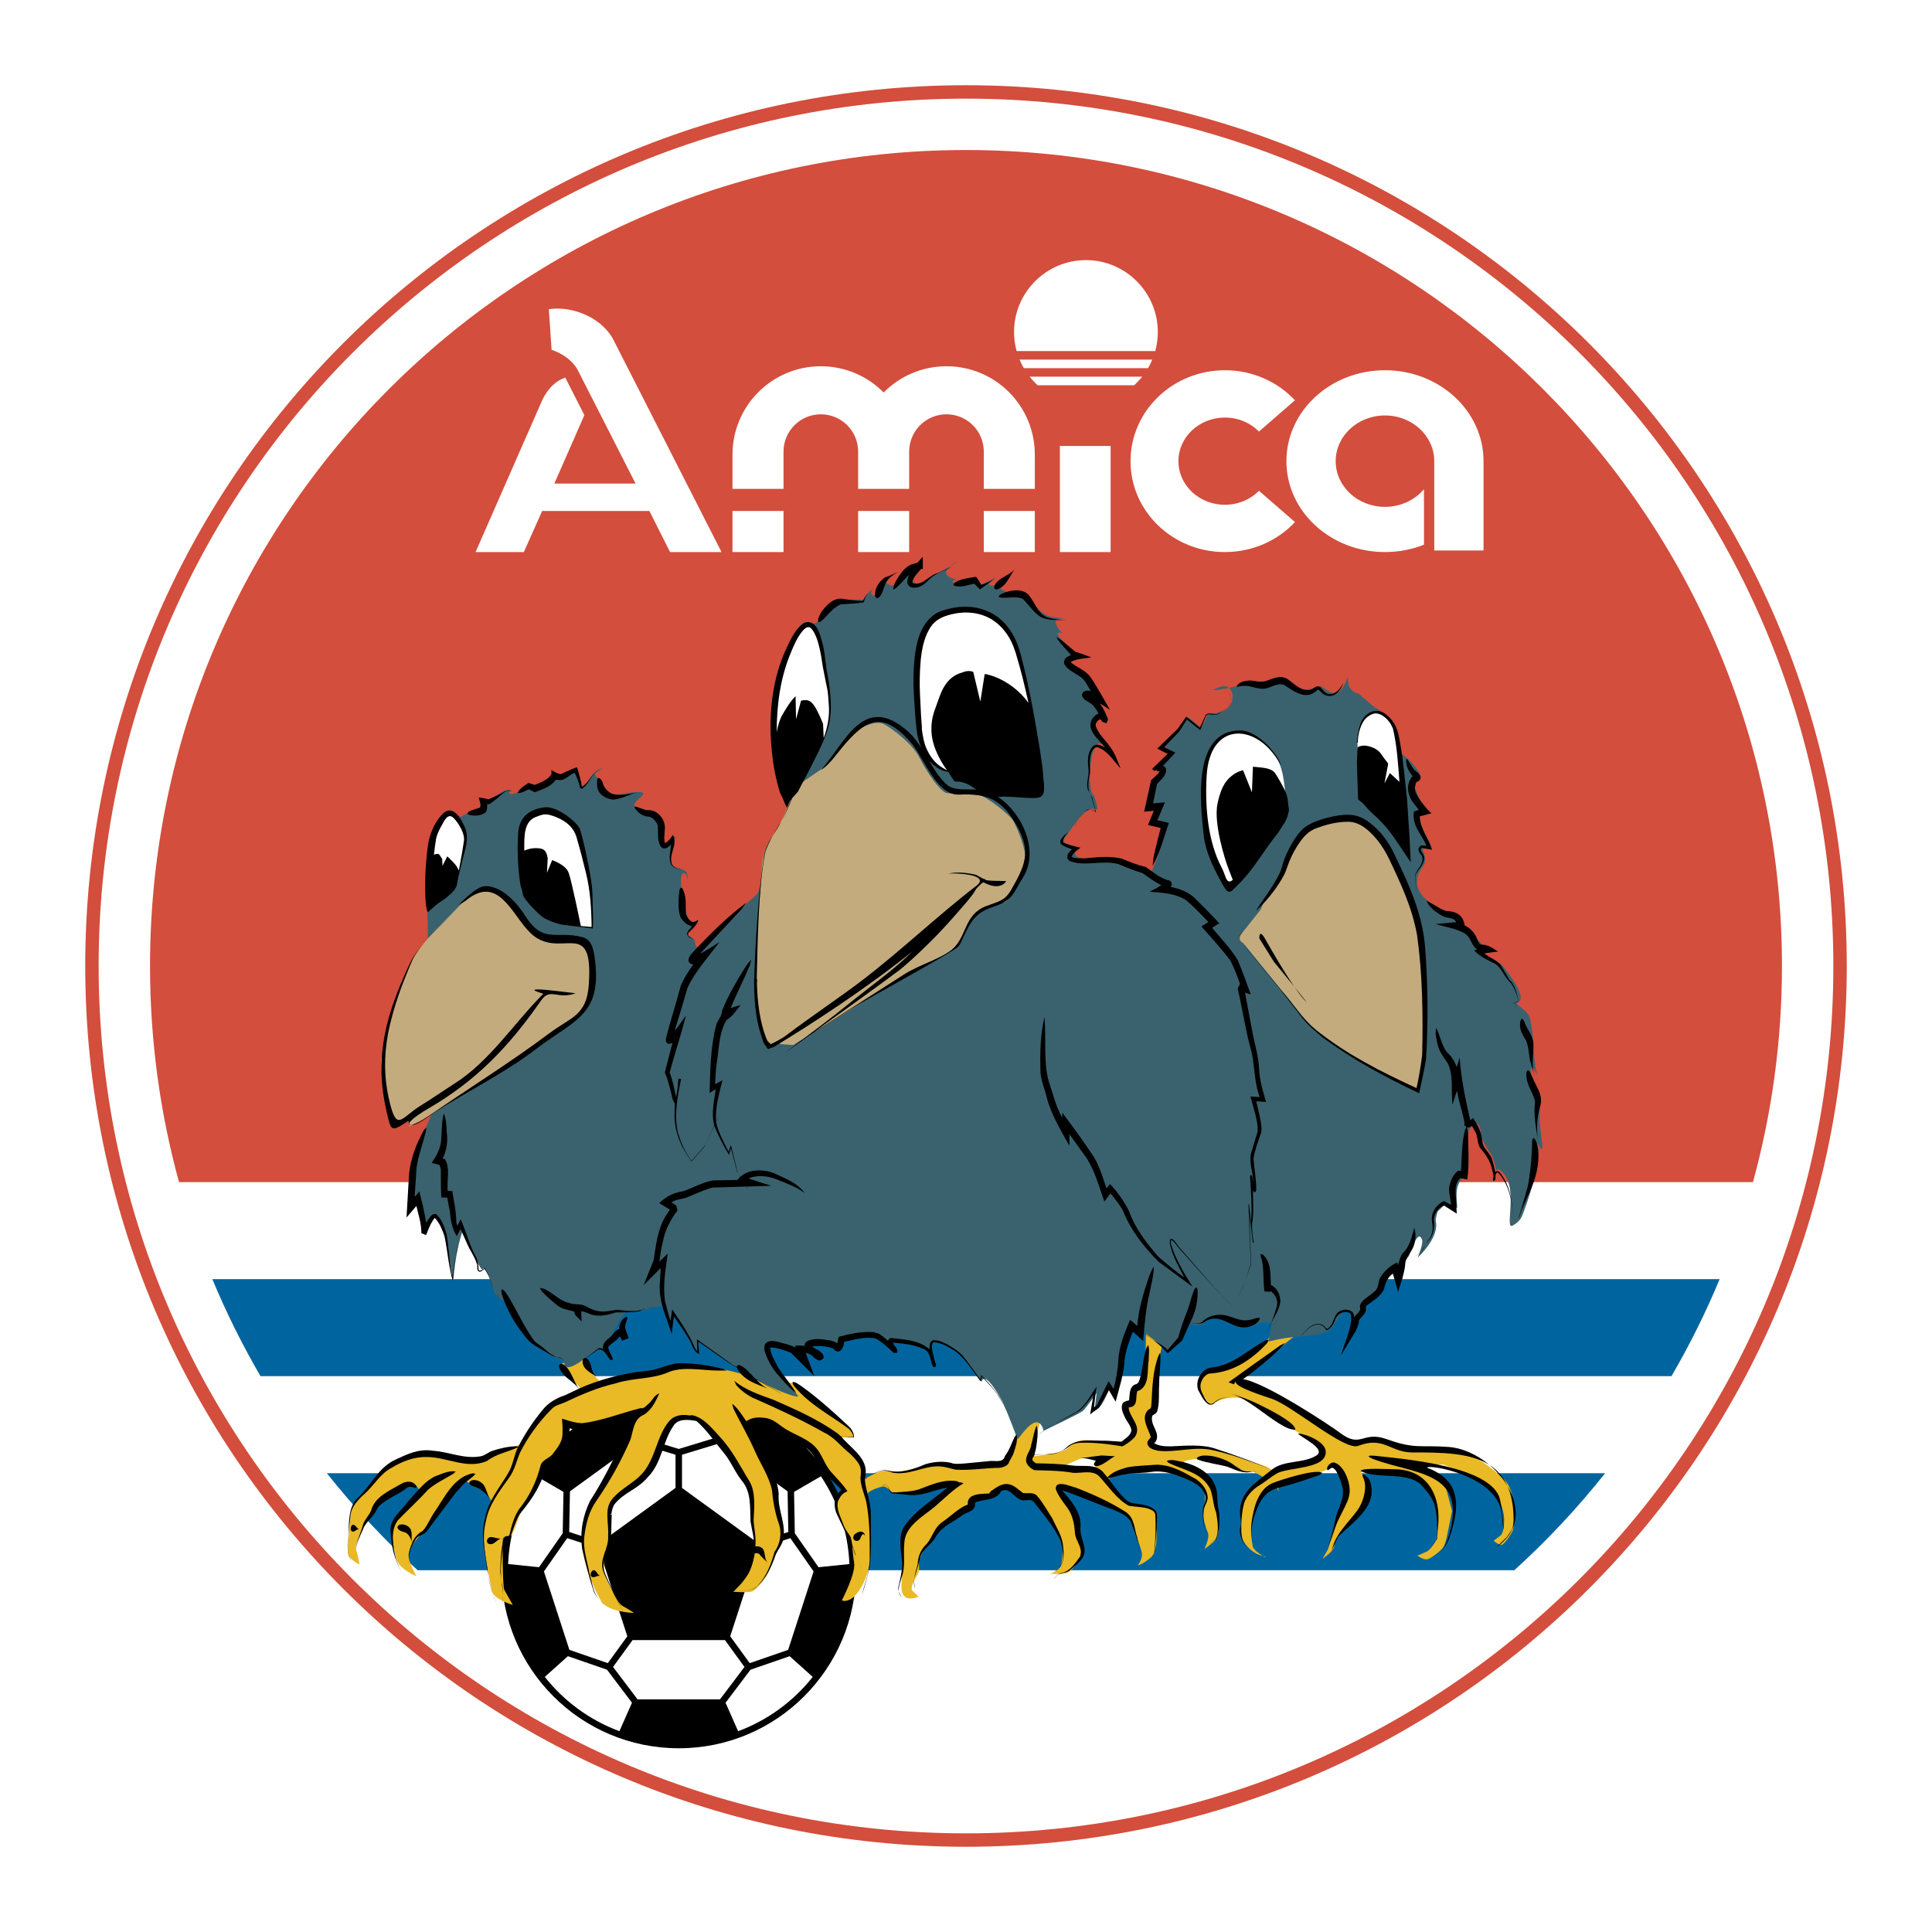 <?xml version="1.0" encoding="utf-8"?>
<!-- Generator: Adobe Illustrator 13.0.0, SVG Export Plug-In . SVG Version: 6.00 Build 14576)  -->
<!DOCTYPE svg PUBLIC "-//W3C//DTD SVG 1.0//EN" "http://www.w3.org/TR/2001/REC-SVG-20010904/DTD/svg10.dtd">
<svg version="1.0" id="Layer_1" xmlns="http://www.w3.org/2000/svg" xmlns:xlink="http://www.w3.org/1999/xlink" x="0px" y="0px"
	 width="192.756px" height="192.756px" viewBox="0 0 192.756 192.756" enable-background="new 0 0 192.756 192.756"
	 xml:space="preserve">
<g>
	<polygon fill-rule="evenodd" clip-rule="evenodd" fill="#FFFFFF" points="0,0 192.756,0 192.756,192.756 0,192.756 0,0 	"/>
	<path fill-rule="evenodd" clip-rule="evenodd" fill="#D34E3D" d="M184.252,96.377c0,48.532-39.343,87.875-87.874,87.875
		S8.504,144.909,8.504,96.377c0-48.531,39.343-87.874,87.874-87.874S184.252,47.846,184.252,96.377L184.252,96.377z"/>
	<path fill-rule="evenodd" clip-rule="evenodd" fill="#FFFFFF" d="M182.914,96.378c0,47.793-38.743,86.536-86.536,86.536
		c-47.792,0-86.537-38.743-86.537-86.536S48.585,9.841,96.378,9.841C144.171,9.841,182.914,48.585,182.914,96.378L182.914,96.378z"
		/>
	<path fill-rule="evenodd" clip-rule="evenodd" fill="#00659F" d="M21.184,127.62c1.392,3.346,3,6.578,4.807,9.681h140.773
		c1.808-3.103,3.416-6.335,4.808-9.681H21.184L21.184,127.62z"/>
	<path fill-rule="evenodd" clip-rule="evenodd" fill="#00659F" d="M41.667,156.662h109.421c3.274-2.974,6.304-6.213,9.059-9.68
		H32.608C35.363,150.449,38.392,153.688,41.667,156.662L41.667,156.662z"/>
	<path fill-rule="evenodd" clip-rule="evenodd" d="M85.409,156.737c0,9.77-7.919,17.688-17.688,17.688
		c-9.77,0-17.688-7.919-17.688-17.688c0-9.769,7.919-17.688,17.688-17.688C77.49,139.049,85.409,146.969,85.409,156.737
		L85.409,156.737z"/>
	<polygon fill-rule="evenodd" clip-rule="evenodd" fill="#FFFFFF" points="68.043,145.139 71.923,143.958 78.577,148.792 
		78.652,152.847 75.502,153.87 68.043,148.451 68.043,145.139 	"/>
	<polygon fill-rule="evenodd" clip-rule="evenodd" fill="#FFFFFF" points="63.519,143.958 67.397,145.139 67.397,148.451 
		59.938,153.87 56.789,152.847 56.864,148.791 63.519,143.958 	"/>
	<polygon fill-rule="evenodd" clip-rule="evenodd" fill="#FFFFFF" points="56.809,164.606 54.268,156.784 56.589,153.462 
		59.74,154.485 62.589,163.252 60.642,165.932 56.809,164.606 	"/>
	<polygon fill-rule="evenodd" clip-rule="evenodd" fill="#FFFFFF" points="71.833,169.547 63.608,169.547 61.164,166.312 
		63.111,163.632 72.33,163.632 74.277,166.312 71.833,169.547 	"/>
	<polygon fill-rule="evenodd" clip-rule="evenodd" fill="#FFFFFF" points="78.632,164.607 78.401,164.687 74.799,165.932 
		72.853,163.252 75.702,154.484 78.852,153.461 81.173,156.785 78.632,164.607 	"/>
	<path fill-rule="evenodd" clip-rule="evenodd" fill="#FFFFFF" d="M60.563,166.588l-3.904-1.35l-2.305,2.066
		c1.922,2.428,4.488,4.321,7.443,5.417l1.256-2.837L60.563,166.588L60.563,166.588z"/>
	<path fill-rule="evenodd" clip-rule="evenodd" fill="#FFFFFF" d="M79.3,152.976l2.365,3.387l3.08-0.317
		c-0.129-3.231-1.156-6.23-2.841-8.756l-2.681,1.556L79.3,152.976L79.3,152.976z"/>
	<path fill-rule="evenodd" clip-rule="evenodd" fill="#FFFFFF" d="M67.721,144.562l3.78-1.151l0.172-0.052l0.65-3.029
		c-1.465-0.41-3.007-0.635-4.603-0.635s-3.138,0.225-4.603,0.635l0.65,3.029L67.721,144.562L67.721,144.562z"/>
	<path fill-rule="evenodd" clip-rule="evenodd" fill="#FFFFFF" d="M56.141,152.976l0.074-3.952l0.003-0.18l-2.681-1.555
		c-1.685,2.524-2.712,5.523-2.841,8.755l3.081,0.317L56.141,152.976L56.141,152.976z"/>
	<path fill-rule="evenodd" clip-rule="evenodd" fill="#FFFFFF" d="M74.877,166.588l-2.49,3.297l1.256,2.837
		c2.956-1.096,5.521-2.989,7.444-5.416l-2.305-2.067L74.877,166.588L74.877,166.588z"/>
	<path fill-rule="evenodd" clip-rule="evenodd" fill="#D34E3D" d="M177.787,96.377c0-44.961-36.449-81.41-81.41-81.41
		c-44.961,0-81.409,36.448-81.409,81.41c0,7.465,1.01,14.694,2.892,21.562h157.034C176.777,111.071,177.787,103.843,177.787,96.377
		L177.787,96.377z"/>
	<path fill-rule="evenodd" clip-rule="evenodd" fill="#FFFFFF" d="M114.54,36.73c0.16-0.274,0.303-0.558,0.425-0.854h-13.243
		c0.122,0.295,0.265,0.58,0.425,0.854H114.54L114.54,36.73z"/>
	<path fill-rule="evenodd" clip-rule="evenodd" fill="#FFFFFF" d="M115.261,35.023c0.166-0.605,0.255-1.242,0.255-1.9
		c0-3.95-3.221-7.172-7.173-7.172c-3.951,0-7.172,3.222-7.172,7.172c0,0.658,0.09,1.295,0.256,1.9H115.261L115.261,35.023z"/>
	<path fill-rule="evenodd" clip-rule="evenodd" fill="#FFFFFF" d="M113.954,37.582h-11.222c0.242,0.306,0.511,0.591,0.799,0.854
		h9.623C113.443,38.173,113.711,37.888,113.954,37.582L113.954,37.582z"/>
	<path fill-rule="evenodd" clip-rule="evenodd" fill="#FFFFFF" d="M57.804,31.165c-1.05-0.363-2.106-0.454-3.046-0.315l0.274,4.048
		c1.136,0.389,2.048,1.07,2.554,1.913l5.825,11.434h-8.104l2.996-6.827l-1.909-3.746c-0.947,0.316-1.752,1.115-2.27,2.194
		L47.447,55.08h4.818l1.828-4.102h10.696l2.063,4.102h5.135L61.225,33.952C60.635,32.772,59.408,31.716,57.804,31.165L57.804,31.165
		z"/>
	<polygon fill-rule="evenodd" clip-rule="evenodd" fill="#FFFFFF" points="73.081,55.08 78.173,55.08 78.173,50.98 73.081,50.98 
		73.081,55.08 	"/>
	<polygon fill-rule="evenodd" clip-rule="evenodd" fill="#FFFFFF" points="85.617,55.08 90.707,55.08 90.707,50.98 85.617,50.98 
		85.617,55.08 	"/>
	<polygon fill-rule="evenodd" clip-rule="evenodd" fill="#FFFFFF" points="98.154,55.08 103.243,55.08 103.243,50.98 98.154,50.98 
		98.154,55.08 	"/>
	<path fill-rule="evenodd" clip-rule="evenodd" fill="#FFFFFF" d="M94.432,36.541c-2.454,0-4.672,1.001-6.269,2.619
		c-1.598-1.618-3.815-2.619-6.269-2.619c-4.863,0-8.806,3.938-8.813,8.8v3.435h5.092v-3.739c0.009-2.045,1.673-3.703,3.722-3.703
		c2.049,0,3.713,1.657,3.722,3.703v3.739h5.091v-3.739c0.011-2.045,1.674-3.703,3.724-3.703c2.049,0,3.71,1.657,3.723,3.703v3.739
		h5.089v-3.433C103.238,40.479,99.295,36.541,94.432,36.541L94.432,36.541z"/>
	<path fill-rule="evenodd" clip-rule="evenodd" fill="#FFFFFF" d="M138.179,36.94c-5.431,0-9.834,4.061-9.834,9.071
		c0,5.009,4.403,9.069,9.834,9.069c1.381,0,2.699-0.262,3.892-0.737v-5.542c-0.899,1.076-2.311,1.769-3.892,1.769
		c-2.716,0-4.918-2.041-4.918-4.559c0-2.52,2.202-4.56,4.918-4.56s4.916,2.041,4.916,4.56v8.912h4.917v-8.912
		C148.012,41.001,143.608,36.94,138.179,36.94L138.179,36.94z"/>
	<path fill-rule="evenodd" clip-rule="evenodd" fill="#FFFFFF" d="M122.208,50.361c-2.56,0-4.636-1.948-4.636-4.35
		c0-2.403,2.076-4.352,4.636-4.352c1.345,0,2.556,0.537,3.401,1.395l3.589-3.12c-1.722-1.838-4.216-2.994-6.99-2.994
		c-5.2,0-9.416,4.061-9.416,9.071c0,5.009,4.216,9.069,9.416,9.069c2.774,0,5.271-1.154,6.993-2.993l-3.592-3.12
		C124.764,49.824,123.552,50.361,122.208,50.361L122.208,50.361z"/>
	<polygon fill-rule="evenodd" clip-rule="evenodd" fill="#FFFFFF" points="105.745,55.08 110.807,55.08 110.807,44.495 
		105.745,44.495 105.745,55.08 	"/>
	<path fill-rule="evenodd" clip-rule="evenodd" fill="#E9B926" d="M126.983,133.083c0-0.064-0.805,0.999-1.546,1.45
		c-0.743,0.452-2.839,1.806-3.517,1.936c-0.675,0.128-1.353,0.128-1.675,0.484c-0.322,0.354-0.967,1.223-0.162,2.352
		c0.808,1.129,0.678,0.871,1.354,0.517c0.677-0.355,2.096-0.645,3.096-0.032c1,0.611,4.739,3.095,6.094,3.739
		s1.451,1.967,0.484,2.161c-0.837,0.166-3.145,0.693-4.025,1.084c-0.346-0.273-0.866-0.521-1.136-0.59
		c-0.435-0.107-3.152-1.123-4.348-1.484c-1.193-0.361-3.764-0.361-4.815-0.182c-1.05,0.182-1.848-0.65-1.848-0.65v-0.906
		l-0.109-1.883l0.327-0.761l0.255-3.622l0.577-2.68c-0.109,0.036-1.664-1.305-1.664-1.305l-0.036,4.927l-0.941,0.832
		c0,0-0.146,1.159-0.399,1.377s-0.688,0.471-0.579,0.868c0.108,0.398,0.906,1.63,0.761,2.209c-0.146,0.58-1.231,1.051-1.231,1.051
		s-2.536-0.253-2.789-0.253s-1.521-0.29-2.281,0.507c-0.761,0.798-1.884,0.76-2.788,0.941c-0.905,0.181-1.341,0.072-1.341,0.072
		l0.543-1.231l0.688-2.825l-2.281,1.016l-1.087,3.439l-2.463,0.508l-2.535,0.071l-2.102-0.18c0,0-2.173,0.434-3.223,0.688
		c-1.05,0.254-1.882-0.108-2.5,0.108c-0.443,0.157-1.096,0.428-1.424,0.702l-0.117-0.082c0,0-0.094-0.892-0.328-1.548
		c-0.234-0.657-2.345-2.298-2.345-2.298s0.422-0.235,0.938-0.188s0.75-0.141,0.75-0.141s-0.375-0.797-0.844-1.078
		s-4.411-3.564-4.786-3.939c-0.375-0.376-1.077-0.33-1.077-0.33l-2.675-0.281c0,0-1.078-0.233-1.407-0.421
		c-0.329-0.188-2.158-0.61-2.767-0.704c-0.61-0.094-2.205-0.281-2.205-0.281l-1.97,0.093c0,0-1.501,0.47-2.251,0.61
		c-0.75,0.141-3.471,0.609-3.471,0.609s-0.938,0.188-1.737,0.235c-0.796,0.047-1.922-2.956-1.828-2.908
		c0.094,0.047-0.938,0.422-0.938,0.422l-1.313,0.844l0.608,0.892l1.737,1.877l-1.876,0.469l-2.206,1.735l-2.158,2.907
		c0,0-1.454,0.657-2.58,0.938c-1.125,0.281-1.267,0.375-2.063,0.61c-0.798,0.234-2.393-0.235-3.05-0.375
		c-0.657-0.142-2.627-0.188-3.236-0.048c-0.61,0.142-3.284,1.97-3.284,1.97s-1.595,1.971-1.97,2.394
		c-0.375,0.421-0.844,0.938-0.844,1.266c0,0.329-0.375,3.473-0.329,4.13c0.047,0.656,1.172,1.172,1.172,1.172
		s-0.14-0.891-0.328-1.408c-0.188-0.515,0.469-1.641,0.61-1.97c0.142-0.329,0.563-1.08,0.797-1.455s0.422-0.845,0.704-1.407
		c0.281-0.562,2.814-1.688,3.425-1.782c0.61-0.094,0.796,0.798,0.796,0.798l-0.562,0.703c0,0-1.688,2.111-2.018,2.532
		c-0.329,0.423-0.047,2.533,0.281,3.52c0.33,0.985,1.971,1.643,1.971,1.643s-0.611-1.126-0.751-1.784
		c-0.141-0.657,0.188-1.172,0.751-1.877c0.562-0.702,0.704-0.702,1.079-1.078c0.375-0.375,1.642-2.345,1.876-2.814
		c0.234-0.469,2.017-1.923,2.017-1.923l2.016,1.173l0.471,0.75c0,0-0.563,1.596-0.752,2.955c-0.187,1.36,0.658,5.114,0.799,6.006
		c0.141,0.891,2.11,1.453,2.11,1.453s-0.656-1.174-0.844-1.501c-0.188-0.329-0.188-4.879-0.141-5.112
		c0.047-0.235,0.375,0,0.75-0.235c0.375-0.233,0.938-2.486,1.313-2.814c0.375-0.329,1.642-2.768,1.735-3.331
		c0.095-0.562,0.329-1.125,0.657-1.406c0.328-0.282,1.454-1.454,1.642-1.923s0.281-1.736,0.281-1.736s2.064,0.142,2.721,0.094
		c0.657-0.046,5.02-1.547,5.02-1.547s-0.375,0.375-0.893,0.797c-0.515,0.423-1.032,2.438-1.22,3.049
		c-0.188,0.609-2.251,4.174-2.72,4.831c-0.469,0.656-1.453,3.425-1.407,4.88c0.048,1.453,1.22,4.549,1.97,5.628
		c0.75,1.079,3.238,1.126,3.238,1.126s-0.705-0.469-1.081-0.656c-0.375-0.188-0.656-0.656-1.452-2.254
		c-0.799-1.595-0.424-2.86-0.142-3.517c0.281-0.657,0.33-2.862,0.281-3.331c-0.045-0.469,0.236-1.266,0.518-1.735
		c0.281-0.469,2.58-2.204,3.189-2.72c0.61-0.517,1.032-1.501,1.171-2.158c0.142-0.656,1.315-2.626,1.924-3.002
		c0.61-0.375,2.298,0.094,2.861,0.563c0.563,0.469,3.096,4.127,3.473,4.736c0.375,0.61,1.077,2.063,1.032,2.58
		c-0.048,0.516,0.327,4.597,0.327,4.925c0,0.329-0.139,1.456-0.563,2.394c-0.42,0.938-1.641,2.063-1.641,2.063s1.315,0.095,1.784,0
		c0.469-0.094,1.358-1.266,1.64-1.782c0.281-0.516,0.563-1.877,1.08-2.533c0.515-0.657,0.327-1.313,0.233-2.018
		c-0.094-0.703-0.514-3.049-0.608-3.611s-1.22-3.471-1.549-4.128c-0.327-0.656-1.359-2.626-1.313-2.907
		c0.049-0.282,1.456-0.142,2.112-0.094c0.657,0.046,3.752,2.251,4.173,2.532c0.424,0.281,1.08,1.032,1.407,1.829
		c0.33,0.798,2.206,2.58,2.206,2.58s-0.469,0.609-0.891,1.313c-0.422,0.703,1.079,2.813,1.36,3.235
		c0.282,0.423,0.235,1.595,0.422,2.675c0.188,1.078-1.219,3.753-1.219,3.753s0.187,0.188,0.75-0.046
		c0.562-0.235,1.313-1.174,1.782-2.629c0.469-1.454,0.328-3.893,0.375-4.22c0.047-0.33-0.422-3.473-0.422-3.473l0.036-0.182
		c0.024,0.035,0.035,0.033,0.029-0.022c-0.037-0.289,1.086-0.688,1.484-0.762c0.399-0.07,0.725,0.327,0.869,0.509
		c0.145,0.181,1.195,0,1.703,0.072c0.507,0.072,3.405-0.615,3.405-0.615l1.375-0.435l-2.462,2.027c0,0-2.427,2.245-2.718,2.825
		c-0.29,0.579-0.108,2.318-0.182,3.875c-0.072,1.557-0.216,2.209,0.218,2.68c0.436,0.47,1.413,0.036,1.413,0.036
		s-0.363-0.326-0.616-0.58c-0.253-0.254,0.18-1.086,0.471-1.556c0.291-0.473,0.145-0.762,0.181-1.341
		c0.036-0.58,0.833-1.739,1.014-1.812c0.181-0.072,0.47-0.724,0.796-1.229c0.327-0.509,0.979-0.943,1.594-1.45
		c0.614-0.507,1.521-0.832,1.737-0.977c0.218-0.146-0.036-0.581,0.617-0.905c0.651-0.327,1.412-0.072,1.737-0.436
		c0.327-0.362,0.941-0.472,1.231-0.544c0.291-0.072,1.195,0.58,1.702,0.726c0.508,0.145,0.398,0.145,1.159,0.29
		c0.762,0.144,2.102,3.15,2.317,3.548c0.218,0.398,0.362,0.905,0.398,1.304c0.037,0.398,0,1.449-0.146,1.883
		c-0.144,0.436-1.05,0.798-1.05,0.798s1.341,0.072,1.668-0.072c0.325-0.146,0.687-0.58,0.94-0.905
		c0.253-0.327,0.614-0.907,0.58-1.413c-0.036-0.508-0.182-0.869-0.361-1.521c-0.183-0.651-0.073-1.34-0.219-1.847
		s-1.122-1.737-1.559-2.39c-0.433-0.651,0.545-0.509,0.545-0.509s5.687,2.5,6.119,2.718c0.436,0.217,0.617,1.05,0.689,1.558
		c0.073,0.506,0.615,1.665,0.724,2.281c0.109,0.616-0.398,1.267-0.398,1.267s0.508-0.107,1.303-0.796
		c0.798-0.688,0.509-2.861,0.582-3.657c0.072-0.798-0.437-1.413-1.45-1.449s-2.063-0.76-2.427-1.05
		c-0.361-0.29-0.905-1.739-0.905-1.739s1.702-0.506,2.464-0.688c0.759-0.181,3.584,0,4.889,0.399
		c1.303,0.397,2.245,0.832,2.245,1.773s-0.109,1.883-0.146,2.245c-0.034,0.363,0.218,1.195,0.435,1.701
		c0.218,0.508-0.361,1.63-0.361,1.63s0.507-0.325,0.979-0.759c0.469-0.435,0.505-1.341,0.435-1.812
		c-0.074-0.47-0.254-2.318-0.327-2.897c-0.071-0.58-1.702-2.607-2.752-2.971c-1.05-0.361,0.471-0.505,1.014-0.578
		c0.545-0.072,2.281,0.326,3.042,0.651c0.762,0.326,1.957,0.652,2.354,0.652c0.248,0,0.707,0.267,1.167,0.563
		c-0.381,0.203-0.771,0.412-0.92,0.675c-0.259,0.451-0.999,1.192-1.065,1.676c-0.063,0.484-0.354,1.387-0.257,1.998
		c0.097,0.614-0.291,1.258,0.257,2.063c0.55,0.808,1.162,1.226,1.773,1.387c0.614,0.162,0.355,0.162,0.355,0.162
		s-1.128-0.613-1.226-1.098c-0.097-0.481-0.193-1.482-0.129-1.9c0.064-0.421,0.291-2.321,1.29-3.257
		c0.317-0.297,0.738-0.559,1.166-0.776c0.218,0.271,0.268,0.499,0.268,0.499s-0.042-0.27-0.081-0.591
		c0.854-0.412,1.678-0.646,1.678-0.646l2.159-0.582c0,0,1.29-0.354,1.388-0.676c0.097-0.322,0.967,0.485,0.967,0.485
		s0.741,1.933,0.064,3.706c-0.678,1.773-1.097,3.738-1.322,4.159c-0.226,0.42-0.482,0.837-0.482,0.837s1.096-0.741,1.159-1.192
		c0.065-0.45,0.388-1.192,0.999-1.772c0.613-0.58,1.839-2.031,2.033-2.772c0.193-0.741,0.16-2.097,0.16-2.097l-0.515-0.838
		l0.675-0.097c0,0,4.096,0.42,4.676,0.71c0.58,0.289,1.741,1.74,2.063,2.74c0.322,0.998,0.193,3.319,0.193,3.319
		s-0.581,1.064-1.064,1.291c-0.483,0.225-0.902,0.386-0.902,0.386s0.645,0.55,1.129,0.322c0.484-0.226,1.289-0.87,1.482-1.225
		c0.194-0.354,0.322-0.999,0.322-0.999l0.517-2.547l-0.679-2.579l-3.223-1.838l2.999-0.226c0,0,2.933,1.192,3.448,1.579
		c0.517,0.388,1.16,0.581,1.611,1.064c0.452,0.484,1.002,1.87,1.032,2.677c0.033,0.805-0.097,1.578-0.354,1.771
		c-0.257,0.194-0.678,0.516-0.678,0.516s0.581,0.581,0.903,0.356c0.322-0.227,0.773-0.936,0.967-1.291
		c0.194-0.354,0.162-1.934,0.097-2.481c-0.063-0.549-0.031-1.87-1.063-2.837c-1.03-0.967-2.934-2.386-4.029-2.611
		s-2.03-0.453-3.773-0.193c-1.74,0.257-3.834-0.871-4.222-0.904c-0.387-0.031-1.806-0.191-2.579,0.194
		c-0.773,0.387-1.708-0.516-1.936-0.579c-0.225-0.065-3.094-2.611-4.385-3.192c-1.289-0.58-4.126-1.709-4.126-1.709l-1.418-0.839
		l2.676-1.933l3.482-2.773C129.628,132.922,126.983,133.146,126.983,133.083L126.983,133.083L126.983,133.083z M106.031,146.292
		c-0.073,0.036,1.158-0.506,1.667-0.723c0.505-0.219,1.664-0.219,1.664-0.219l0.509,0.472l-0.69,0.578
		C109.181,146.4,106.104,146.256,106.031,146.292L106.031,146.292z"/>
	<path fill-rule="evenodd" clip-rule="evenodd" fill="#3A626E" d="M66.25,130.22c0.068,0.11-2.027,0.433-2.166,0.516
		c-0.449,0.27-1.021,0.169-1.531,0.16c-0.512-0.007-2.129,3.582-2.167,3.746c-1.201-0.183-3.146,2.202-3.954,1.682
		c-0.239-0.154-0.035-0.394-0.239-0.599c-0.206-0.206-0.975-0.293-1.112-0.396c-0.138-0.102-2.085-1.456-2.564-2.14
		c-0.478-0.686-2.085-3.271-2.187-3.393c-0.103-0.119-0.787-0.091-1.159-1.163c-0.25-0.717-0.316-1.425-0.839-2.045
		c-0.292-0.348-0.009,0.808-0.9-1.054c-0.081-0.171-1.318-2.636-1.318-2.636c-0.979,3.169-0.809,5.568-0.968,4.625
		c-0.001-0.004-0.992-7.257-2.026-5.905c-0.157,0.206-0.53,1.653-0.645,1.163c-0.117-0.49-0.465-1.962-0.697-2.942l-0.77,0.606
		l0.327-4.782c0.547-1.581,1.094-3.053,1.75-4.594l-0.447-20.18c0,0,0.202-6.804,0.34-7.359c0.206-0.82,1.194-3.052,2.386-2.292
		c0.707,0.449,0.545,0.236,1.39-0.186c1.01-0.336,1.49-0.112,1.599-1.205c0.939-0.139,1.677-1.024,2.409-1.065
		c0.416-0.023-0.022,0.208,0.047,0.324c0.302,0.507,1.649-0.634,1.852-0.647c0.457-0.03,0.911-0.062,1.368-0.094
		c1.268-0.899,2.188-1.014,3.499-1.667c0.136-0.068,0.118,2.863,1.157,1.227c0.162-0.254,0.602-1.019,1.135-1.18
		c1.048-0.319-0.513,0.204-0.463,0.508c0.026,0.163,1.443,1.888,1.598,2.109c0.867-0.056,2.398-0.478,3.104-0.301
		c0.707,0.175-1.61,1.245-0.44,1.505c1.492,0.332,1.637,0.477,2.433,1.645c0.121,0.178-0.33,3.156,1.027,1.496
		c1.097-1.34-1.185,2.282,0.371,2.83c0.702,0.248,1.292,0.266,1.126,1.265c0,0,0-0.714-0.357-0.687
		c-0.811,0.062,0.318,4.333,0.523,4.931c1.622,0.141-1.035,0.937,0.233,1.483c0.7,0.303,0.087,1.479,1.017,0.646
		c0.929-0.834,3.717-3.333,5.577-5.001c1.095-2.956,2.303-5.856,3.489-8.78l-1.198-3.884l-0.743-5.66
		c-0.086-0.658,1.983-8.625,3.182-8.759c0.789-0.088,1.008,0.576,1.652-0.62c0.953-1.769,2.675-1.701,4.306-1.628
		c0,0,0.243-0.744,0.675-0.959c0.596-0.299-0.12,0.038-0.027,0.297c0.339,0.952,1.271-1.102,1.51-1.392c0,0-0.254,0.148-0.026,0.337
		c1.009,0.832,1.084-0.235,1.726-0.622c0.554-0.333,1.108-0.667,1.659-1l-0.808,1.298c0,0,0.406,0.647,0.877,0.365
		c1.135-0.684,2.318-1.286,3.426-1.988c0.883-0.558-2.487,1.048,0.148,1.637c0,0-0.62,0.217-0.309,0.324
		c1.047,0.365,1.76-0.702,2.872,0.162l1.337-0.677c0,0-0.795,0.569-0.621,0.731c0.175,0.162,1.078-0.013,1.078-0.013
		c-0.193,0.461,0.591,0.73,0.933,0.73c2.243,0,2.608,2.261,4.327,2.496c3.577,0.494,0.342-0.152,0.281,0.392
		c-0.042,0.391,0.587,1.236,0.718,1.215c0.13-0.021-0.63-0.13-0.521,0.109c0.172,0.383,1.504,1.613,1.844,2.018l-0.76,0.717
		c0.934,0.646,3.539,2.192,2.562,3.473c0.506,0.667,0.869,1.117,1.173,1.888c-1.646,0.599-1.027,1.053-0.262,2.389
		c1.393,1.749-0.014,0.068-0.606,0.499c-0.686,0.498-1.013,4.277-0.435,4.972c0.325,0.391,0.499,1.563,0.499,1.563
		c-1.124-0.708-2.431,1.688-3.104,2.518c-0.826,1.018,0.399,0.836,1.02,1.28c0.024,0.017-1.301,1.395,2.542,1.108
		c1.689-0.125,3.291,0.609,4.775,1.303c0.287,0.134,1.798-4.592,1.649-4.668c-1.117-0.57-0.908-0.372-0.63-1.607l-0.802-0.369
		l0.369-2.518c0,0,0.868-0.586,0.911-0.934c0.044-0.346-0.348-0.606-0.348-0.606c0.992-1.191,1.468-1.061,0.196-1.867
		c0.902-0.95,1.707-1.808,2.474-2.866c1.248,0.941,1.124,1.477,1.781,0c0.086-0.197,0.088-0.457,0.65-0.435
		c2.59,0.099,2.369-3.156,0.782-2.626c-2.368,0.788,1.622-0.041,1.714-0.087c1.181-0.589,3.255-0.407,4.647-0.672
		c1.636,1.058,1.617,1.281,3.689,0.716c1.005,0.777,1.701,1.145,2.409-0.391c0.711-1.538-0.49,0.65,1.237,1.107
		c0.094,0.024,1.605,1.345,1.607,1.345c2.245,1.256,2.242,2.188,2.647,4.624c0.961,0.655,1.256,1.07,1.934,2.02l-0.673,0.976
		l0.934,2.41c-0.766,1.195,0.309,2.674,0.868,3.821c0,0-0.65-0.109-0.804,0.086c-0.258,0.333,0.584,1.213-0.043,1.997
		c-1.187,1.484-0.442,2.869,0.935,3.713c1.044,0.642,1.901,1.108,3.038,1.563l-0.13,0.5c0.898,0.658,1.549,1.516,2.387,2.257
		c-0.64,0.837,1.173,1.156,1.759,1.889c0.487,0.609,2.636,3.275,1.389,3.69c-0.139,0.048,0.729,0.623,1.107,1.086
		c0.38,0.463,0.5,2.647,0.544,2.757c0.021,1.205,0.095,2.161,0.392,3.343c0,0-0.479-1.041-0.587-0.76
		c-0.339,0.884,1.044,2.474,0.91,3.475c-0.215,1.628-0.023,2.485,0.153,4.08c0.177,1.597-0.65-0.606-0.456-0.021
		c0.424,1.276-0.698,5.029-1.237,6.47c-0.32,0.853-0.372,1.265-1.237,1.759c-0.865,0.493,0.572-3.566-0.932-5.211
		c-0.936-1.021-0.608,0.174-0.608,0.174s-0.369-1.779-0.608-2.084c-0.239-0.304-0.957-1.347-1.021-2.02
		c-0.159-1.646-0.817-1.122-1.303-0.151l-0.172,4.168c-1.159,0.98-0.985,1.949-0.891,3.365c-1.268-0.487-1-0.56-1.951,0.356
		c0,0-0.246,0.735-0.191,0.965c0.3,1.275-0.935,2.81-1.805,3.646c0,0,0.598-1.388,0.421-1.837c-0.435-1.101-1.194,1.511-1.291,1.646
		c-0.75,1.053-0.689,1.078-0.637,2.339c-1.097-1.646-1.476-0.127-2.037,1.185l-1.689,1.367c-0.123,0.555-0.339,2.05-1.044,1.168
		c-1.265-1.58-1.721,0.86-2.578,1.364c-0.858,0.505-1.892,0.56-2.473,0.593c-1.301,0.076-2.298,0.234-3.568,0.539l0.367-1.831
		c0,0-0.961-0.274-1.465,0.091c-0.944,0.688-3.39-1.122-4.533-0.595c-0.595,0.274-0.777,0.641-1.099,0.687
		c-1.271,0.181-1-0.666-1.622,0.724c-0.482,0.734-0.843,1.346-1.485,1.939c-0.097,0.088-2.479-1.926-2.766-2.063l-0.866-0.413
		c0,0-0.867,2.27-1.031,3.013c-0.165,0.743-0.654,3.782-0.742,3.672c-0.09-0.108-0.358-0.438-0.537-0.659
		c-0.419,0.808-0.738,1.974-1.568,2.353l0.207-1.774c0,0-1.032,1.485-1.363,1.774c-0.33,0.287-3.919,1.981-3.919,1.981
		c-0.578-2.08-2.112,0.306-2.6,0.864c0,0-0.932-2.537-1.527-3.796c-0.148-0.318-1.755-3.143-2.04-1.983
		c-0.051,0.212-2.819-4.439-4.59-3.895c-0.859,0.263-0.194,1.766-0.218,1.67c-0.354-1.419-4.185-1.815-4.168-1.691
		c0.027,0.206,0.054,0.412,0.083,0.618l-1.815-1.198c0,0-2.807-0.163-3.096,0.208c-0.702,0.903,0.089,1.302-1.238,0.659
		c-1.371-0.026-3.062-0.317-1.321,1.156c-0.738-0.227-1.539-0.887-1.691-0.041c-1.442-0.738-1.686-0.911-3.302-0.866
		c0.908,2.033,1.481,3.133,2.943,4.718c0.592,0.643-2.792-0.71-4.494-1.756c-1.005-0.617-2.035-1.219-3-1.891
		c-0.567-0.396-2.38-1.649-2.38-1.649c0.048,1.695-0.082,1.345-0.826-0.206c-0.495-1.032-1.603-2.696-1.649-2.518
		c-0.049,0.179-0.194,0.716-0.291,1.072C66.903,132.215,66.217,130.165,66.25,130.22L66.25,130.22z"/>
	<path fill-rule="evenodd" clip-rule="evenodd" fill="#FFFFFF" d="M135.583,75.808l-0.128-1.126c0,0-0.129-1.605,0.257-2.409
		s1.221-1.479,2.057-1.221c0.835,0.255,1.446,1.573,1.543,2.087c0.095,0.515,0.448,3.309,0.448,3.309l0.257,3.053l-2.151-0.225
		C137.865,79.277,135.55,75.776,135.583,75.808L135.583,75.808z"/>
	<path fill-rule="evenodd" clip-rule="evenodd" fill="#FFFFFF" d="M123.502,87.246l-0.482,0.996l-0.545,0.16l-1.704-3.629
		c0,0-0.514-3.535-0.644-4.5c-0.128-0.964,0.161-3.309,0.13-3.952c-0.034-0.642,0.995-2.826,2.345-3.212
		c1.35-0.386,3.214,0.45,4.306,1.736c1.093,1.284,1.286,3.501,1.35,4.851s-1.35,2.507-1.35,2.507S123.565,87.246,123.502,87.246
		L123.502,87.246z"/>
	<path fill-rule="evenodd" clip-rule="evenodd" fill="#C3AB7E" d="M125.621,90.397c-0.028,0,1.984-2.319,2.374-3.353
		c0.393-1.035,1.538-3.633,2.264-4.135c0.729-0.504,4.023-1.62,4.889-1.313c0.867,0.308,2.99,2.347,3.411,3.129
		c0.417,0.782,2.151,4.638,2.347,5.336c0.194,0.699,0.977,4.806,1.172,7.405c0.197,2.598,0.029,7.822,0.029,7.822l-0.755,3.492
		c0,0-5.42-2.767-7.627-4.274c-2.208-1.509-3.046-2.179-4.108-3.521s-5.56-6.873-5.56-6.873s-0.698-0.309-0.196-0.95
		c0.502-0.643,1.677-2.096,1.845-2.319c0.168-0.224,0.363-0.866,0.504-1.034c0.139-0.168,1.033-1.286,1.033-1.286
		S125.648,90.397,125.621,90.397L125.621,90.397z"/>
	<path fill-rule="evenodd" clip-rule="evenodd" fill="#C3AB7E" d="M82.757,76.074c-0.021-0.035,2.094-2.754,2.639-3.143
		c0.542-0.388,1.978-1.086,2.753-0.698c0.775,0.388,2.833,1.901,3.569,3.336c0.737,1.435,2.096,3.491,2.793,3.569
		c0.698,0.077,2.56,0.117,3.182,0.194c0.621,0.077,2.987,1.861,3.414,2.599c0.427,0.737,1.319,3.026,1.163,3.724
		c-0.155,0.699-0.271,1.707-0.736,2.367c-0.466,0.659-0.776,1.513-1.047,1.823c-0.272,0.31-1.376,0.352-1.842,0.547
		c-0.465,0.194-1.378,0.888-1.844,1.548c-0.466,0.658-0.862,1.99-1.25,2.378c-0.387,0.388-2.384,1.639-3.976,2.308
		c-1.592,0.667-3.892,2.355-3.892,2.355l-8.535,5.283l-1.151-0.081l-0.317-0.101l-0.495,0.235l-0.567-0.021
		c0,0-0.952-1.588-1.092-3.129c-0.142-1.54-0.073-7.333-0.073-7.333l0.537-6.604c0.008-0.094-0.128-2.016,0.79-3.305
		c0.022-0.032,0.038-0.069,0.063-0.121c0.089-0.189,0.266-0.443,0.345-0.558c0.776-1.128,1.197-2.327,1.348-2.728
		c0.169-0.442,0.233-0.782,0.233-0.782l1.001-1.502l2.734-1.876l0.255-0.384C82.76,75.975,82.778,76.108,82.757,76.074
		L82.757,76.074z"/>
	<path fill-rule="evenodd" clip-rule="evenodd" fill="#C3AB7E" d="M46.263,89.915c0-0.055,1.582-1.251,2.075-1.285
		c0.493-0.033,2.933,1.383,3.591,2.569c0.658,1.186,1.778,2.337,2.634,2.404c0.856,0.065,3.195-0.098,3.458,0.1
		c0.263,0.197,0.89,1.316,1.021,1.975c0.132,0.66,0,2.569-0.065,3.162c-0.066,0.593-0.626,1.945-1.186,2.406
		c-0.56,0.46-2.208,1.383-2.669,1.778c-0.46,0.395-2.009,1.679-2.009,1.679l-4.255,2.88l-5.054,3.101l-1.672,1.051l-1.286,0.65
		l-0.112-0.639l-0.062-0.225l-1.398,0.863l-0.949-3.813c0,0-0.425-2.378-0.263-3.078c0.163-0.701,1.286-4.853,1.286-4.853
		s1.124-3.765,1.673-4.665c0.548-0.9,1.251-1.961,2.021-2.738C43.654,92.575,46.264,89.969,46.263,89.915L46.263,89.915z"/>
	<path fill-rule="evenodd" clip-rule="evenodd" d="M92.068,56.777l-0.157-0.032c-0.36,0.438-0.797,0.828-0.906,1.391
		c0.296,0.203,0.719,0.062,1-0.047c0.469-0.25,0.844-0.64,1.328-0.844c0.578-0.156,1.094-0.452,1.61-0.719
		c-0.704,0.531-1.61,0.595-2.251,1.313c-0.469,0.469-1.062,0.953-1.796,0.75c-0.172-0.063-0.313-0.22-0.36-0.392
		c-0.047-0.312,0.062-0.593,0.172-0.859c-0.485,0.422-0.938,1.094-1.501,1.454c-0.017,0-0.062,0.015-0.077,0
		c-0.032-0.36,0.188-0.657,0.327-0.953c0.345-0.578,0.844-1.297,1.501-1.531l0.593-0.172l0.501-0.593
		C92.083,55.932,92.068,56.37,92.068,56.777L92.068,56.777z"/>
	<path fill-rule="evenodd" clip-rule="evenodd" d="M102.554,59.292c0.702,0.704,0.89,1.876,1.922,2.298
		c0.642,0.203,1.343,0.281,2.079,0.25c-0.891,0.032-1.877,0.094-2.657-0.25c-0.766-0.439-1.187-1.173-1.828-1.813
		c-0.687-0.375-1.548-0.032-2.313-0.172l-0.125-0.062c0.063-0.204,0.298-0.298,0.469-0.375
		C100.804,58.886,101.928,58.683,102.554,59.292L102.554,59.292z"/>
	<path fill-rule="evenodd" clip-rule="evenodd" d="M86.191,60.089c-0.75,0.141-1.564,0.141-2.345,0.219
		c-0.719,0.312-1.25,1.062-1.812,1.578c-0.124,0.094-0.233,0.219-0.391,0.188c-0.094-0.375,0.157-0.718,0.312-1.032
		c0.518-0.672,1.126-1.36,2.032-1.312c0.688,0.109,1.375,0.218,2.11,0.218c0.156-0.405,0.469-0.781,0.845-1.047
		C86.535,59.167,86.271,59.62,86.191,60.089L86.191,60.089z"/>
	<path fill-rule="evenodd" clip-rule="evenodd" d="M97.896,58.355c0.516-0.158,1.032-0.392,1.501-0.719l-1.626,1.171l-0.577-0.578
		c-0.626,0.141-1.298,0.407-1.97,0.22c-0.049-0.032-0.049-0.079-0.094-0.111c0.015-0.203,0.265-0.28,0.42-0.375
		c0.563-0.25,1.205-0.312,1.829-0.421C97.6,57.792,97.724,58.088,97.896,58.355L97.896,58.355z"/>
	<path fill-rule="evenodd" clip-rule="evenodd" d="M88.316,58.308c-0.203,0.453-0.25,0.954-0.64,1.312
		c-0.079,0.017-0.171,0.11-0.25,0.017c-0.188-0.11-0.109-0.375-0.109-0.548c0.077-0.609,0.5-1.172,1.015-1.499
		c0.422-0.126,0.843-0.329,1.25-0.516C89.114,57.354,88.519,57.713,88.316,58.308L88.316,58.308z"/>
	<path fill-rule="evenodd" clip-rule="evenodd" d="M99.428,58.822c-0.108-0.03-0.251-0.062-0.234-0.203
		c0.017-0.484,0.562-0.812,0.938-1.047c0.422-0.265,0.891-0.453,1.172-0.892C100.741,57.417,100.428,58.542,99.428,58.822
		L99.428,58.822z"/>
	<path fill-rule="evenodd" clip-rule="evenodd" d="M107.305,65.042c0.531,0.141,1.062,0.345,1.578,0.548
		c-0.704,0.124-1.47,0.109-2.079,0.469c0.609,0.531,1.424,0.766,1.954,1.438c0.75,1.079,1.328,2.203,1.984,3.329
		c-0.328-0.234-0.656-0.422-0.985-0.642v0.017c0.329,0.469,0.565,1,0.782,1.531c0.016,0.156-0.108,0.296-0.157,0.438
		c-0.171-0.109-0.452-0.079-0.514-0.344c-0.079-0.079-0.188-0.047-0.267,0.015c-0.173,0.156-0.312,0.329-0.281,0.578
		c0.202,0.767,0.875,1.297,1.328,1.953c0.578,0.688,0.829,1.516,1.156,2.297c-0.702-0.749-1.266-1.764-2.297-2.109
		c-0.173-0.031-0.344,0.079-0.454,0.234c-0.452,0.642-0.28,1.484-0.296,2.282c-0.172,0.782-0.344,1.797,0.202,2.469
		c0.143,0.484,0.281,0.985,0.392,1.501c-0.155-0.141-0.375-0.282-0.624-0.282c-0.767,0.094-1.174,0.952-1.438,1.562l-0.079,0.251
		c0.25-0.688,0.593-1.469,1.297-1.813c0.298-0.046,0.579,0.015,0.782,0.188c-0.173-0.767-0.375-1.533-0.766-2.205
		c-0.173-0.64,0.108-1.218,0.094-1.843c-0.11-0.861-0.188-1.938,0.515-2.517c0.39-0.219,0.797,0.016,1.126,0.203
		c-0.643-0.859-1.907-1.689-1.299-2.86c0.157-0.203,0.375-0.469,0.642-0.516c-0.094-0.267-0.312-0.531-0.484-0.766
		c-0.359-0.469-1.11-0.501-1.171-1.158c0.03-0.124,0.139-0.28,0.265-0.327c0.188-0.094,0.422-0.063,0.625-0.017
		c-0.345-0.5-0.562-1.171-1.171-1.5c-0.533-0.375-1.22-0.625-1.501-1.251c-0.032-0.203,0.03-0.42,0.188-0.561
		c0.155-0.141,0.344-0.22,0.515-0.282c-0.515-0.578-1.109-1.141-1.483-1.797C106.085,63.933,106.663,64.543,107.305,65.042
		L107.305,65.042z"/>
	<path fill-rule="evenodd" clip-rule="evenodd" d="M78.018,81.873c0.135-0.268,0.581-1.331,0.907-2.109l-0.1,0.114
		c0,0-0.304,0.715-0.304,0.703c0-0.009-0.245-0.42-0.457-1.018c-0.009-0.001-0.027-0.029-0.054-0.095
		c-0.07-0.162-0.168-0.31-0.218-0.478c-0.395-1.291-0.643-2.618-0.778-3.958c-0.3-2.851-0.136-5.786,0.735-8.531
		c0.066-0.204,0.438-1.267,0.478-1.268c0.033-0.109,0.076-0.197,0.124-0.301c0.283-0.622,0.56-1.243,0.941-1.816
		c0.285-0.428,0.855-1.157,1.46-1.036c0.873,0.174,1.128,1.451,1.324,2.169c0.048,0.172,0.073,0.333,0.109,0.505
		c0.165,0.802,0.183,1.624,0.354,2.43c0.192,0.923,0.298,1.895,0.342,2.839c0.052,0.967-0.049,2.041-0.369,2.961
		c-0.46,1.33-1.129,2.562-1.76,3.82c-0.198,0.406-0.431,0.797-0.628,1.201c-0.003,0.005-0.008,0.008-0.012,0.011l-0.5,0.962
		l-0.587,0.67C78.732,80.404,78.359,81.193,78.018,81.873L78.018,81.873z"/>
	<path fill-rule="evenodd" clip-rule="evenodd" d="M68.25,89.03c0.236,0.625,0.141,1.407,0.173,2.111
		c0.124,0.311,0.312,0.718,0.672,0.842c0.234,0.032,0.39-0.139,0.578-0.203c-0.139,0.501-0.563,0.906-0.968,1.25
		c-0.047,0.094-0.094,0.251-0.015,0.33c0.233,0.25,0.514,0.344,0.781,0.515c-0.282-0.234-0.829-0.234-0.923-0.704
		c0.032-0.328,0.36-0.484,0.469-0.781c-0.469-0.047-0.875-0.484-1.125-0.875c-0.28-0.782-0.203-1.814-0.109-2.657
		c0.016-0.125,0.064-0.219,0.158-0.296C68.171,88.625,68.171,88.859,68.25,89.03L68.25,89.03z"/>
	<path fill-rule="evenodd" clip-rule="evenodd" d="M64.469,80.841c0.344-0.046,0.704,0.017,0.985,0.188
		c0.593,0.39,0.937,1,0.875,1.719c-0.032,0.251-0.032,0.533-0.047,0.797H66.25c0.063,0.125,0.015,0.39,0.094,0.562
		c0.328-0.14,0.61-0.5,0.781-0.812c0.563,0.953-0.438,1.875-0.094,2.906c0.266,0.546,0.923,0.484,1.345,0.798
		c0.032,0.062,0.077,0.14,0.047,0.234c0.015-0.126-0.047-0.22-0.125-0.298c-0.454-0.234-1.08-0.218-1.362-0.719
		c-0.265-0.608-0.015-1.312,0.017-1.968c-0.141,0.171-0.391,0.39-0.657,0.405c-0.156,0-0.282-0.077-0.374-0.203
		c-0.376-0.578-0.236-1.375-0.298-2.094c-0.141-0.375-0.438-0.75-0.828-0.875c-0.595,0-1.096-0.328-1.438-0.829l-0.063-0.188
		C63.719,80.513,64.062,80.732,64.469,80.841L64.469,80.841z"/>
	<path fill-rule="evenodd" clip-rule="evenodd" d="M51.076,78.935c-0.313-0.03-0.61-0.015-0.845,0.172
		c-0.452,0.391-0.906,0.797-1.405,1.125h-0.219c0,0.298,0.017,0.626-0.188,0.844c-0.453,0.328-1.156,0.375-1.704,0.188
		c-0.094-0.077-0.047-0.156,0-0.25c0.375-0.219,0.797-0.296,1.188-0.454c0.094-0.359-0.047-0.688-0.156-0.984
		c0.36,0.015,0.688,0.094,1.016,0.171c0.547-0.234,1.079-0.484,1.595-0.781C50.575,78.92,50.841,78.858,51.076,78.935L51.076,78.935
		z"/>
	<path fill-rule="evenodd" clip-rule="evenodd" d="M60.124,78.045c0.079,0.5,0.5,0.952,0.955,1.156c0.843,0.234,1.764,0,2.593-0.158
		c-0.859,0.172-1.61,0.673-2.516,0.735c-0.609-0.079-1.218-0.375-1.484-0.938c-0.141-0.312-0.094-0.687-0.094-1.047l0.078-0.171
		C59.904,77.577,60.031,77.888,60.124,78.045L60.124,78.045z"/>
	<path fill-rule="evenodd" clip-rule="evenodd" d="M58.061,78.513c0.766-0.468,1.016-1.515,1.907-1.75
		c-0.938,0.265-1.111,1.421-1.891,1.922c-0.125,0.03-0.203-0.094-0.235-0.188c-0.077-0.5-0.313-0.938-0.501-1.391
		c-0.529,0.141-0.859,0.719-1.467,0.719l-0.422-0.032c-0.501,0.735-1.36,0.953-2.094,1.25l-0.61-0.296
		c-0.359,0.157-0.687,0.407-1.111,0.36c0.205-0.454,0.705-0.718,1.081-1l0.624,0.203c0.611-0.234,1.234-0.469,1.673-1.032v-0.452
		c0.312,0.172,0.593,0.39,0.954,0.405c0.515-0.25,1.047-0.5,1.595-0.687C57.78,77.186,57.952,77.841,58.061,78.513L58.061,78.513z"
		/>
	<path fill-rule="evenodd" clip-rule="evenodd" d="M45.786,90.262c0.034,0.001,1.673-1.855,2.648-1.855
		c1.663,0,3.157,1.678,3.958,2.947c1.826,2.899,3.123,1.44,5.76,2.156c0.806,0.22,1.035,1.082,1.145,1.802
		c0.918,5.999-1.967,6.398-5.827,9.361c-3.078,2.361-6.83,4.198-10.101,6.306c-0.627,0.404-2.566,2.011-2.621,0.842
		c-1.814,1.21-1.726,1.012-2.183-0.952c-1.259-5.406-0.066-9.631,2.293-14.67c1.049-2.244,3.204-3.808,4.804-5.608
		c-1.418,1.595-3.723,3.325-4.567,5.309c-2.075,4.867-3.525,9.318-2.106,14.493c0.67,2.443,1.128,1.035,3.057-0.136
		c1.11-0.675,2.182-1.439,3.276-2.131c3.54-2.234,5.955-6.051,8.887-8.981c-3.165-0.942,3.075-0.036,3.22-0.044
		c-1.861,0.657-2.521-0.602-3.438,0.71c-3.215,4.602-6.424,7.979-11.276,10.8c-2.961,1.724-2.108,2.235,0.027,0.751
		c4.048-2.813,8.147-5.331,12.078-8.284c2.09-1.568,3.693-1.729,3.919-4.776c0.523-7.118-2.905-2.303-5.883-5.281
		c-1.828-1.829-3.165-5.859-6.416-3.14C46.386,89.927,45.828,90.265,45.786,90.262L45.786,90.262z"/>
	<path fill-rule="evenodd" clip-rule="evenodd" d="M52.091,88.897c0-0.142-0.135-0.41-0.164-0.587
		c-0.263-1.644-0.336-3.495-0.231-5.172c0.102-1.645,1.137-2.415,2.675-2.593c1.091-0.127,2.903,1.21,3.398,2.006
		c0.137,0.219,0.205,0.557,0.274,0.805c0.254,0.941,0.453,1.884,0.642,2.839c0.227,1.154,0.436,2.301,0.436,3.48
		c0,0.884,0.079,1.759,0.041,2.648c-0.004,0.083-0.014,0.227-0.014,0.314c-0.298-0.062-3.325-0.373-3.344-0.451
		c-0.438-0.097-1.056-0.342-1.489-0.574c-0.502-0.269-2.029-1.867-2.136-2.315c-0.035-0.145-0.061-0.292-0.079-0.422
		C52.094,88.889,52.092,88.897,52.091,88.897L52.091,88.897z"/>
	<path fill-rule="evenodd" clip-rule="evenodd" d="M45.726,87.497l-0.117,0.637c-0.005,0.038-0.012,0.074-0.02,0.111l-0.033,0.174
		c0,0-0.017,0.024-0.048,0.066c-0.162,0.363-0.481,0.67-0.822,0.939c-0.167,0.156-0.347,0.303-0.529,0.412
		c-0.058,0.035-0.116,0.071-0.174,0.11c-0.013,0.009-0.026,0.02-0.039,0.028c-0.352,0.26-0.188,0.141,0.015-0.013
		c-0.643,0.431-1.219,1.022-1.219,1.022l-0.041-0.063c-0.02,0.048-0.042,0.077-0.064,0.077c0-0.168-0.134-0.492-0.151-0.723
		c-0.144-1.943-0.054-3.949,0.205-5.881c0.149-1.12,0.653-2.372,1.474-3.194c1.003-1.003,1.834,0.47,2.198,1.311
		c0.542,1.208-0.042,2.416-0.3,3.616C45.96,86.582,45.828,87.039,45.726,87.497L45.726,87.497z"/>
	<path fill-rule="evenodd" clip-rule="evenodd" d="M86.143,152.9c0.127,0.094,0.143,0.281,0.173,0.39
		c-0.03-0.108-0.109-0.22-0.218-0.234c-0.236,0.126-0.188,0.531-0.469,0.656c-0.094,0.048-0.235,0.03-0.329-0.016
		c-0.093-0.062-0.156-0.142-0.171-0.25c0-0.171,0.061-0.312,0.187-0.407C85.535,152.883,85.878,152.695,86.143,152.9L86.143,152.9z"
		/>
	<path fill-rule="evenodd" clip-rule="evenodd" d="M59.874,157.243c-0.312-0.125-0.719,0.36-0.938-0.061
		c-0.015-0.173,0.016-0.329,0.141-0.438c0.079-0.049,0.156-0.141,0.25-0.063C59.546,156.807,59.64,157.118,59.874,157.243
		L59.874,157.243z"/>
	<path fill-rule="evenodd" clip-rule="evenodd" d="M50.012,153.493c-0.484,0.11-0.749,0.766-1.296,0.516
		c-0.125-0.079-0.171-0.267-0.109-0.405c0.094-0.157,0.188-0.234,0.358-0.252C49.34,153.352,49.637,153.555,50.012,153.493
		L50.012,153.493z"/>
	<path fill-rule="evenodd" clip-rule="evenodd" d="M35.823,152.556c-0.266-0.031-0.594,0.515-0.812,0.094
		c-0.047-0.203,0-0.406,0.172-0.532C35.51,152.103,35.525,152.478,35.823,152.556L35.823,152.556z"/>
	<path fill-rule="evenodd" clip-rule="evenodd" d="M41.511,148.243l0.031,0.233c-0.281-0.063-0.656-0.251-0.938-0.031
		c-0.875,0.688-1.922,1.016-2.766,1.798c-0.235,0.249-0.313,0.563-0.516,0.827c-0.391,0.517-0.922,0.938-1.125,1.549
		c-0.297,0.687-0.657,1.328-0.688,2.124c0.015-0.968,0.484-1.734,0.703-2.608c0.157-0.517,0.595-0.923,0.812-1.423
		c0.344-1.36,1.83-1.985,2.907-2.61c0.329-0.202,0.75-0.36,1.157-0.219C41.261,147.93,41.433,148.086,41.511,148.243L41.511,148.243
		z"/>
	<path fill-rule="evenodd" clip-rule="evenodd" d="M48.293,148.195c0.251,0.453,0.36,0.953,0.595,1.406
		c-0.36-0.655-1.095-1.188-1.813-1.358c-0.094-0.079-0.203-0.126-0.25-0.25c-0.016-0.141,0.11-0.252,0.234-0.298
		C47.528,147.571,48.012,147.82,48.293,148.195L48.293,148.195z"/>
	<path fill-rule="evenodd" clip-rule="evenodd" d="M47.434,147.039c-0.312,0.421-0.796,0.641-1.171,1.017l-0.767,0.842l-2.922,3.877
		c-0.312,0.422-0.906,0.359-1.141,0.874c-0.469,0.735-0.797,1.609-0.531,2.548c-0.219-0.733-0.109-1.593,0.219-2.234
		c-0.094-0.391-0.282-0.844-0.657-1.062c-0.296-0.094-0.687-0.156-0.812-0.486c-0.016-0.171,0.156-0.265,0.281-0.312
		c0.297-0.047,0.579,0.032,0.797,0.202c0.532,0.375,0.25,1.095,0.375,1.643c0.204-0.486,0.563-0.953,1.063-1.203
		c0.469-0.518,0.704-1.157,1.078-1.735c1.047-1.47,1.969-3.657,3.938-4.018L47.434,147.039L47.434,147.039z"/>
	<path fill-rule="evenodd" clip-rule="evenodd" d="M45.231,147.039c-0.86,0.515-1.782,0.938-2.547,1.609
		c-0.954,1.062-2.032,2.031-3.017,3.063c-0.75,1.047-0.453,2.672-0.156,3.845c0.156,0.484,0.375,0.937,0.656,1.374
		c-0.829-1.234-1.141-2.688-1.204-4.235c-0.046-1.202,1.047-1.922,1.688-2.827c0.954-1.032,1.844-2.329,3.188-2.736
		c0.501-0.202,1.047-0.404,1.626-0.326L45.231,147.039L45.231,147.039z"/>
	<path fill-rule="evenodd" clip-rule="evenodd" d="M78.533,142.664c1.047,0.625,2.267,0.952,3.047,1.984
		c0.518,0.718,0.75,1.547,1.345,2.219c0.562,0.625,1.173,1.234,1.625,1.922c-0.438,0.157-0.783,0.483-0.937,0.953
		c-0.204,0.812,0.218,1.501,0.469,2.205c0.406,1.123,1.03,2.14,1.312,3.311c0.25,0.487,0.595,0.938,0.516,1.549
		c0.079-0.625-0.313-1.155-0.594-1.688l-0.171-0.593l-1.688-3.534c-0.233-0.575-0.281-1.39,0.079-1.921l0.406-0.422
		c-0.717-0.828-1.704-1.484-2.203-2.469c-0.422-0.735-0.875-1.609-1.704-1.938c-0.796-0.438-1.64-0.766-2.375-1.344
		c-0.796-0.876-1.843-1.094-2.968-1.157c-0.017-0.031-0.063-0.016-0.094-0.016c0.515-0.36,1.265-0.343,1.876-0.233
		C77.268,141.617,77.846,142.289,78.533,142.664L78.533,142.664z"/>
	<path fill-rule="evenodd" clip-rule="evenodd" d="M69.064,141.195c1.125,0.218,2,1.328,2.781,2.188
		c1.265,1.359,2.015,2.937,2.938,4.422c0.625,1.093,0.469,2.594,0.406,3.891c0.048,0.876,0.282,1.704,0.156,2.595
		c0.25-0.062,0.531,0.016,0.735,0.202c0.343,0.408,0.109,1.08,0.563,1.438c-0.329-0.278-0.642-0.561-0.923-0.921
		c-0.156-0.062-0.344-0.015-0.5-0.078c-0.516,0.923-0.61,2.094-1.188,3.017c-0.109,0.124-0.218,0.25-0.345,0.328
		c0.532-0.376,0.688-1.093,0.893-1.703c0.171-0.563,0.282-1.142,0.515-1.672c-0.079-0.078-0.124-0.142-0.124-0.251
		c0-0.157,0.156-0.235,0.233-0.327c0.079-0.892-0.203-1.703-0.327-2.548c-0.048-1.407,0.062-2.877-0.782-3.939
		c-0.766-0.921-1.14-2.015-1.923-2.936c-0.875-1.05-1.625-2.205-2.687-3.126c-0.781-0.142-1.828-0.281-2.297,0.484
		c-1.11,1.609-1.125,3.687-2.578,5.141c-0.954,1.156-2.345,1.499-3.284,2.657c-0.203,0.297-0.279,0.64-0.327,0.984
		c-0.048,0.016-0.094,0.016-0.141,0.048l0.171,0.015c-0.062,1.124,0.048,2.328-0.296,3.329c-0.296,0.748-0.735,1.593-0.406,2.452
		c0.563,1.392,1.25,2.735,1.937,4.063c-0.702-1.312-1.438-2.688-2.047-4.079c-0.516-1.344,0.563-2.328,0.454-3.656
		c0.092-1.188-0.377-2.517,0.296-3.501c1.03-1.392,2.719-1.843,3.61-3.374c0.906-1.455,1.062-3.174,2.171-4.532
		c0.469-0.562,1.173-0.703,1.876-0.609C68.783,141.242,68.907,141.21,69.064,141.195L69.064,141.195z"/>
	<path fill-rule="evenodd" clip-rule="evenodd" d="M74.142,141.335c1.047,1.453,1.798,3.062,2.548,4.642
		c0.469,0.969,0.906,1.938,1,3.063c-0.125,1.655,0.797,2.983,0.437,4.626c-0.141,0.516-0.499,0.938-0.718,1.405
		c-0.422,1.219-0.954,2.453-2.032,3.346c-0.593,0.373-1.468,0.312-2.109,0.188c0.78,0.139,1.782,0.202,2.36-0.438
		c0.889-0.969,1.312-2.142,1.655-3.359c0.548-0.735,0.75-1.86,0.422-2.783c-0.374-1.062-0.578-2.203-0.688-3.375
		c-0.312-1.391-1.124-2.578-1.687-3.843c-0.61-1.407-1.391-2.735-2.077-4.111c-0.111-0.188-0.143-0.422-0.205-0.64
		C73.502,140.397,73.83,140.882,74.142,141.335L74.142,141.335z"/>
	<path fill-rule="evenodd" clip-rule="evenodd" d="M65.781,139.022c-0.36,0.766-0.733,1.625-1.546,2.125
		c-1.047,0.438-1.032,1.594-1.344,2.5c-0.923,2.126-2.048,4.157-3.392,6.095c-0.733,1.047-1.047,2.267-1.203,3.563
		c-0.14,1.313,0.297,2.422,0.501,3.625c0.327,1.017,0.327,2.188,1.28,2.938c0.375,0.375,0.814,0.688,1.235,0.999
		c-0.719-0.545-1.704-1.202-2.064-2.078c-0.482-1.391-0.826-2.843-1.171-4.298c-0.235-1.686,0.094-3.343,0.797-4.75
		c1.25-1.938,2.25-3.969,3.234-6.001c0.392-0.891,0.344-1.968,1.173-2.672c-1.61,0.75-3.298,1.391-5.141,1.625
		c-0.469,0-0.908-0.047-1.313-0.188c-0.015,0.782-0.063,1.563-0.563,2.142c-0.312,0.453-0.672,0.923-1.141,1.249
		c-0.923,0.328-0.844,1.423-1.265,2.141c-0.485,1.11-1.267,2.111-2.034,3.064c-0.405,0.703-0.608,1.484-0.905,2.218
		c-0.079,0.188-0.313,0.094-0.454,0.126c-0.281,0.469-0.267,1.046-0.375,1.578c-0.124,1.017-0.203,2.158,0.032,3.142
		c0.077,0.624,0.032,1.312,0.032,1.97c0.077-1.079-0.079-2.205-0.236-3.252c0-1.156,0.079-2.297,0.313-3.359
		c0.047-0.094,0.141-0.234,0.25-0.267c0.157,0.018,0.345,0,0.36-0.17c0.203-0.877,0.438-1.736,0.923-2.486
		c1.047-1.281,1.749-2.749,2.154-4.328c0.158-0.702,0.97-0.75,1.313-1.328c0.484-0.609,0.938-1.234,0.891-2.047
		c0.017-0.469-0.017-0.907-0.047-1.36c0.642,0.203,1.298,0.438,2.016,0.453c2.048-0.25,3.876-1.016,5.812-1.5
		c0.377,0.094,0.58-0.281,0.845-0.469C65.109,139.679,65.312,139.162,65.781,139.022L65.781,139.022z"/>
	<path fill-rule="evenodd" clip-rule="evenodd" d="M72.063,136.553l0.454,0.188h-0.953c-1.625-0.016-3.454-0.453-4.938,0.188
		c-1.578,0.687-3.501,0.53-5.157,1.078c-1.782,0.405-3.439,1.109-5.081,1.891c-0.467,0.219-1.014,0.281-1.389,0.72
		c-1.298,1.312-2.346,2.781-3.126,4.328c-0.345,0.828-0.533,1.734-1.079,2.484c-0.985,1.376-2.047,2.734-2.329,4.406
		c-0.469,1.782,0.078,3.643,0.25,5.407c0.219,0.971,0.343,1.985,0.906,2.813c-0.672-1.062-0.811-2.344-1.047-3.594
		c-0.188-1.61-0.671-3.359-0.172-4.985c0.266-1.703,1.422-3.001,2.267-4.454c0.516-0.798,0.593-1.781,1.001-2.626
		c-1.001,0.47-2.172,0.657-3.096,1.376c-2.016,0.843-3.922-0.39-5.97-0.407c-1.375-0.03-2.531,0.469-3.625,1.126
		c-1.047,0.578-1.672,1.688-2.548,2.501c-0.75,0.64-1.406,1.359-1.469,2.297c-0.093,1.188-0.343,2.344-0.234,3.562
		c0.094,0.327,0.188,0.641,0.375,0.938c-0.438-0.625-0.453-1.452-0.391-2.25c0.172-1.36-0.062-2.922,0.844-3.969
		c1.406-1.252,2.125-3.111,3.86-3.924c1.172-0.546,2.344-1.141,3.798-0.905c1.625,0.108,3.079,0.859,4.767,0.548
		c0.405-0.079,0.702-0.376,1.077-0.517c0.782-0.267,1.595-0.454,2.454-0.484c0.079,0,0.234,0.108,0.251-0.047
		c0.625-1.219,1.406-2.392,2.312-3.501c0.609-0.796,1.438-1.25,2.312-1.546l1.36-0.642c-0.171-0.266-0.452-0.484-0.704-0.702
		c-0.514-0.407-1.156-0.892-1.28-1.563c0.03-0.125,0.094-0.236,0.248-0.219c0.501,0.125,0.784,0.672,1.001,1.078
		c0.266,0.468,0.406,0.969,0.75,1.391c2.016-0.892,4.203-1.47,6.485-1.751c1.25-0.015,2.251-0.672,3.453-0.78
		C69.235,135.99,70.672,136.209,72.063,136.553L72.063,136.553z"/>
	<path fill-rule="evenodd" clip-rule="evenodd" d="M62.593,131.381c0,0.406-0.265,0.703-0.22,1.124l0.346,1.017l-0.642,0.233
		c-0.109-0.124-0.109-0.296-0.25-0.422c-0.296,0.439-0.812,0.657-1.156,1.048c0.062,0.406,0.296,0.767,0.467,1.141
		c-0.015,0.063-0.015,0.11-0.03,0.172l-0.234-0.032c-0.344-0.375-0.563-1.108-1.188-1.015l-1.22,0.845
		c0.704,0.391,0.36,1.438,1.095,1.859c-0.611-0.344-1.564-0.812-1.422-1.672c0.03-0.109,0.109-0.157,0.218-0.188l0.109-0.018
		l1.25-0.951c0.157-0.078,0.314,0.016,0.454,0.062c-0.124-0.5,0.296-0.844,0.642-1.125c0.358-0.234,0.5-0.781,0.968-0.845
		c-0.03-0.499,0.25-1.015,0.687-1.233C62.531,131.396,62.546,131.365,62.593,131.381L62.593,131.381z"/>
	<path fill-rule="evenodd" clip-rule="evenodd" d="M50.7,129.318c0.891,1.452,1.548,3.015,2.58,4.422
		c0.264,0.313,0.624,0.469,0.905,0.719c0.484,0.406,0.954,0.906,1.595,0.953c0.281,0.079,0.563,0.344,0.687,0.609
		c-0.25-0.53-0.813-0.624-1.313-0.718c-0.811-0.517-1.655-0.877-2.391-1.517c-1.218-1.407-2.156-2.938-2.688-4.642
		c-0.015-0.156-0.108-0.344-0.015-0.515C50.387,128.724,50.513,129.083,50.7,129.318L50.7,129.318z"/>
	<path fill-rule="evenodd" clip-rule="evenodd" d="M54.248,128.567c0.875,0.375,1.579,1.22,2.515,1.422
		c0.533,0.22,1.219,0.047,1.704,0.344c0.657,0.376,1.407,0.642,2.251,0.469l0.812-0.124c0.859,0.077,1.938,0.281,2.734-0.094
		l1.282-0.204c-0.61,0.079-1.218,0.126-1.734,0.438c-0.751,0.141-1.579,0.109-2.376,0.124c-0.765,0.25-1.735,0.484-2.548,0.173
		c-0.28-0.125-0.578-0.25-0.906-0.297l0.047,1.047c-0.234-0.345-0.718-0.579-0.733-1c-0.548-0.188-1.156-0.219-1.625-0.577
		c-0.595-0.486-1.205-0.97-1.704-1.564l-0.094-0.233L54.248,128.567L54.248,128.567z"/>
	<path fill-rule="evenodd" clip-rule="evenodd" d="M41.558,116.534l-0.187,2.861c0.171-0.141,0.312-0.36,0.468-0.533
		c0.251,1.032,0.516,2.048,0.673,3.111c0.25-0.281,0.484-0.953,1-0.845c0.593,0.548,0.829,1.297,1.047,2.018
		c0.156,0.827,0.188,1.717,0.312,2.562c0.062,0.562,0.141,1.126,0.266,1.672c0.157-1.03,0.234-2.124,0.594-3.078
		c-0.297,0.608-0.312,1.406-0.438,2.125l-0.125,1.36c-0.391-1.391-0.531-2.954-0.797-4.423c-0.25-0.657-0.484-1.329-1-1.859
		c-0.407,0.53-0.626,1.124-0.859,1.718l-0.469-0.187c0-0.969-0.297-1.829-0.5-2.72l-0.983,1.156l0.25-4.312
		c0.156-1.61,0.734-3.032,1.468-4.393l0.282-0.297C42.324,113.879,41.729,115.129,41.558,116.534L41.558,116.534z"/>
	<path fill-rule="evenodd" clip-rule="evenodd" d="M44.575,113.003c0.124,0.923-0.016,1.812-0.407,2.562
		c0.016,0.047,0.125,0.047,0.203,0.062c0.594,0.923,0.188,2.079,0.297,3.188c0.141,0.016,0.313,0,0.453,0.016
		c0.172,1.016,0.39,2.001,0.406,3.095c0.032,0.124,0.047,0.249,0.109,0.358l0.328-0.64c0.548,1.234,0.86,2.578,1.532,3.766
		c0.188,0.391,0.234,0.859,0.266,1.329c0.203,0.123,0.406-0.126,0.562-0.25c0.486,0.625,0.719,1.421,0.891,2.203
		c0.125,0.39,0.454,0.765,0.845,0.891c-1.017-0.328-0.876-1.532-1.298-2.281c-0.139-0.234-0.25-0.486-0.438-0.704
		c-0.141,0.109-0.281,0.265-0.469,0.282c-0.391-0.095-0.141-0.578-0.296-0.83c-0.219-0.718-0.688-1.312-0.969-2l-0.641-1.438
		l-0.375,0.719c-0.484-0.75-0.625-1.64-0.703-2.546c-0.109-0.439-0.156-0.876-0.25-1.299c-0.188-0.015-0.391,0-0.594-0.015
		c-0.046-0.906-0.046-1.875-0.046-2.798l-0.125-0.438c-0.266-0.062-0.5-0.155-0.782-0.218c0.454-0.688,0.875-1.392,0.938-2.251
		c0.079-0.89,0.032-1.845,0.266-2.672C44.527,111.659,44.543,112.331,44.575,113.003L44.575,113.003z"/>
	<path fill-rule="evenodd" clip-rule="evenodd" d="M69.845,95.156c0.657-0.328,1.297-0.766,1.937-1.171
		c-1.078,1.453-2.421,2.921-3.187,4.562c-0.407,1.439-0.844,2.861-1.283,4.282c0.407-0.452,0.75-1,1.125-1.515
		c-0.484,1.922-1.109,3.781-1.625,5.688c0.296,0.766,0.469,1.61,0.627,2.438c0.154-0.546,0.202-1.202,0.232-1.812
		c0.109-0.015,0.203,0,0.282,0.031c-0.344,1.672-0.719,3.532-0.328,5.298c0.296,1.017,0.703,2,1.375,2.859l1.375-1.578l0.891-1.953
		c-0.329-1.173-0.017-2.438,0.139-3.594c-0.203,0.062-0.405,0.25-0.608,0.344c0.062-2.282,0.094-4.643,0.657-6.751
		c0.109-0.501,0.578-0.859,0.578-1.423c0.608-1.531,1.453-2.969,2.344-4.391c0.156-0.251,0.359-0.501,0.578-0.719l-0.141,0.562
		c-0.608,1.438-1.312,2.829-1.921,4.252l1-0.299c-0.437,0.533-0.812,1.173-1.39,1.486c-0.798,1.265-0.75,2.89-1.002,4.391
		c-0.094,0.657-0.124,1.358-0.154,2.032l0.734-0.407c-0.313,1.282-0.734,2.672-0.64,4.126l0.391-0.829l-0.391,0.876
		c0.233,1.062,0.766,2,1.25,2.969c0.062-0.188,0.172-0.452,0.233-0.687l0.688,2.827l0.234,0.376
		c0.859-0.828,2.391-0.781,3.423-0.359c1.032,0.5,2.218,0.89,2.968,1.907v0.03c-0.811-0.625-1.797-0.937-2.719-1.329
		c-0.828-0.343-1.985-0.499-2.828-0.094c0.718,0.251,1.516,0.486,2.266,0.721c-0.829,0.03-1.642,0.045-2.471,0.077l0.188,0.328
		l-0.219-0.328l-3.406,0.108c-0.921,0.267-1.765,0.688-2.657,1.032c-0.469,0.141-0.985,0.141-1.391,0.438l0.484,0.328l0.109,0.484
		c-0.719,0.938-1.265,2-1.467,3.173c-0.172,0.625-0.236,1.297-0.345,1.938l0.844-0.812c-0.218,1.517-0.499,3.109-0.281,4.72
		c0.172,0.656,0.328,1.312,0.531,1.953h0.032l0.156-1.108c0.859,1.265,1.735,2.545,2.313,3.937l0.203,0.266l-0.045-1.218l3.5,2.499
		l0.469,0.281c0.032-0.125,0.077-0.233,0.234-0.219c0.672,0.234,1.141,0.921,1.672,1.407v-0.018l2.484,1.44v0.015
		c-0.797-0.438-1.625-0.938-2.438-1.392c0.344,0.391,0.829,0.797,1.328,0.954c-1.125-0.422-2.469-0.782-3.189-1.953l-0.061-0.172
		c-1.329-0.781-2.58-1.752-3.861-2.611c-0.03,0.391,0.079,0.813,0.079,1.235c-0.642-0.265-0.672-1.062-1.077-1.578
		c-0.439-0.734-0.923-1.452-1.439-2.171l-0.219,1.766c-0.5-1.642-1.297-3.143-1.188-5.032l0.095-1.563l-1.704,1.704l0.999-2.484
		c0.236-1.548,0.391-3.126,1.22-4.439l0.391-0.608l-1.047-0.642c0.672-0.688,1.469-1.062,2.391-1.188
		c0.985-0.344,1.892-0.892,2.954-1.079l2.439-0.047l0.266-0.296l-0.266-0.453l-0.642-2.422l-0.188,0.672
		c-0.546-0.938-1.078-1.892-1.453-2.892c-0.344,0.64-0.625,1.344-0.953,2.017L69,115.878c-0.983-1.297-1.64-2.75-1.704-4.453
		l0.032-1.36c-0.22-0.234-0.266-0.562-0.329-0.875c-0.203-0.733-0.345-1.483-0.671-2.171c0.25-1.001,0.5-1.984,0.766-2.97
		c-0.124,0.047-0.329,0.141-0.484,0.062c-0.188-0.124-0.203-0.343-0.157-0.546c0.439-1.766,1.017-3.47,1.469-5.235
		c0.328-0.733,0.752-1.437,1.251-2.11c-0.172-0.016-0.36-0.077-0.438-0.25c-0.139-0.312,0.094-0.578,0.251-0.812
		c1.704-1.828,3.531-3.657,5.468-5.094l-0.451,0.625L69.845,95.156L69.845,95.156z"/>
	<path fill-rule="evenodd" clip-rule="evenodd" d="M153.469,114.753c0.141,1.798-0.438,3.376-1.157,4.845
		c-0.281,0.594-0.546,1.203-0.733,1.828c-0.077,0.109-0.126,0.251-0.25,0.298l-0.109-0.017c0.125,0.047,0.233-0.047,0.282-0.172
		c0.342-1.062,0.624-2.14,0.937-3.219c0.266-1.454,0.407-2.968,0.422-4.517c0-0.108,0.094-0.188,0.126-0.281
		C153.358,113.8,153.375,114.316,153.469,114.753L153.469,114.753z"/>
	<path fill-rule="evenodd" clip-rule="evenodd" d="M102.069,148.961c0.454,0.062,0.999-0.108,1.359,0.235
		c0.625,0.703,1.062,1.531,1.564,2.297c0.405,0.921,1.014,1.765,1.077,2.829c0.094,0.733,0.108,1.593-0.422,2.141l-0.438,0.344
		c0.547-0.313,0.828-0.859,0.845-1.454c0-0.563-0.11-1.077-0.219-1.593c-0.672-1.438-1.736-2.704-2.751-3.971
		c-0.313-0.265-0.751-0.015-1.126-0.124c-0.749-0.126-1.139-1.313-2.047-0.923c-0.546,1.017-1.734,0.797-2.609,1.157
		c-0.063,0.108,0,0.296-0.048,0.421c-0.203,0.516-0.796,0.547-1.203,0.829c-0.876,0.672-2,1.094-2.64,2.094
		c-0.36,0.78-1.313,1.249-1.595,2.062c-0.124,0.719-0.375,1.39-0.578,2.063c-0.079,0.374-0.015,0.766,0.062,1.124
		c-0.313-0.797,0.094-1.687,0.265-2.484c0.017-0.656,0.251-1.234,0.657-1.733c0.829-0.735,0.876-1.845,1.861-2.47
		c0.827-0.562,1.561-1.359,2.484-1.703c-0.063-0.297,0.079-0.61,0.327-0.782c0.532-0.312,1.189-0.28,1.83-0.312
		c-0.062-0.032,0.094-0.188,0.155-0.25c0.563-0.36,1.11-0.845,1.846-0.657C101.24,148.226,101.631,148.648,102.069,148.961
		L102.069,148.961z"/>
	<path fill-rule="evenodd" clip-rule="evenodd" d="M95.724,147.914c0.157-0.046,0.281,0.032,0.407,0.079
		c-1,0.577-1.906,1.499-2.829,2.297c-1.188,1-3.016,1.953-3.079,3.672c-0.109,1.156,0.142,2.36-0.265,3.391
		c-0.141,0.61-0.595,1.422,0,1.984l0.343,0.453c-0.343-0.483-0.844-0.968-0.625-1.64c0.188-0.876,0.437-1.751,0.282-2.704
		c-0.126-1.078-0.329-2.422,0.358-3.297c1.047-1.47,2.642-2.423,3.97-3.549l0.266-0.188c-1.313,0.188-2.469,0.893-3.923,0.735
		c-0.546-0.046-1.079-0.125-1.642-0.155c-0.421-0.173-0.218-1.032-0.89-0.798l-0.188,0.078c0.172-0.062,0.375-0.124,0.578-0.078
		c0.234,0.203,0.217,0.563,0.516,0.702h0.422c0.766-0.077,1.546-0.077,2.25-0.297c1.188-0.437,2.392-1.029,3.766-0.826
		C95.551,147.805,95.645,147.853,95.724,147.914L95.724,147.914z"/>
	<path fill-rule="evenodd" clip-rule="evenodd" d="M77.144,139.647c2.218,0.97,4.421,1.938,6.437,3.376l0.266,0.249
		c0.424,0.063,0.859,0.063,1.298,0.094c-0.048-0.328-0.236-0.609-0.5-0.843c-1.828-1.346-3.89-2.393-5.406-4.221
		c-0.063-0.14-0.204-0.233-0.157-0.421c0.296-0.016,0.593,0.234,0.859,0.406c1.64,1.171,3.205,2.578,4.704,3.984
		c0.328,0.297,0.579,0.703,0.546,1.157c-0.42-0.047-0.842-0.109-1.295-0.141c0.89,1.124,2.468,2.001,2.485,3.547l-0.094,0.75
		c0.702-0.454,1.453-1.062,2.359-0.858c1.296,0.312,2.562-0.173,3.688-0.643c0.766-0.232,1.688-0.328,2.517-0.141
		c0.405,0.172,0.983,0.096,1.452,0.063l2.267-0.219c0.578-0.124,1.516,0.251,1.688-0.517c0.452-0.578,0.655-1.265,0.969-1.906
		l0.202-0.233c0.141,0.688-0.155,1.344-0.343,1.969c-0.156,0.312-0.344,0.609-0.484,0.938c-0.204,0.249-0.531,0.358-0.845,0.405
		c-1.499,0.015-2.906,0.282-4.422,0.188c-0.61-0.141-1.204-0.359-1.892-0.328c-1.516,0.047-2.766,0.906-4.391,0.625
		c-0.438-0.188-1.032-0.297-1.501-0.062c-0.437,0.203-0.875,0.438-1.265,0.75c0.094,1.188,0.608,2.188,0.593,3.406
		c0.015,1.751,0.079,3.563-0.094,5.267c-0.218,0.922-0.469,1.845-0.751,2.736c-0.172,0.326-0.25,0.78-0.656,0.922
		c0.375-0.142,0.5-0.563,0.642-0.907c0.296-1.234,0.829-2.392,0.75-3.783c0.016-1.844-0.015-3.703-0.343-5.405
		c-0.189-0.798-0.548-1.516-0.58-2.375c0.048-0.454,0.109-0.923-0.109-1.313c-0.218-0.423-0.593-0.813-0.968-1.156
		c-0.844-0.672-1.563-1.642-2.517-2.063c-2.313-1.312-4.719-2.423-7.143-3.485c-0.608-0.297-1.156-0.718-1.64-1.249l-0.218-0.438
		C74.423,138.709,75.799,139.162,77.144,139.647L77.144,139.647z"/>
	<path fill-rule="evenodd" clip-rule="evenodd" d="M87.692,133.068c0.312,0.203,0.624,0.453,0.905,0.704
		c0.031-0.111,0.142-0.251,0.266-0.281c1.374,0.155,2.813,0.202,3.876,1.123c0-0.326-0.017-0.732,0.312-0.89
		c0.593-0.078,1.078,0.235,1.563,0.468c0.516,0.298,1,0.609,1.438,1.063c0.625,0.78,1.157,1.579,1.75,2.375l0.094-0.436
		c0.625,0.639,1.234,1.326,1.734,2.046c0.656,1.203,1.377,2.376,2.108,3.516c-0.748-1.203-1.515-2.406-2.218-3.625
		c-0.454-0.641-1.031-1.219-1.579-1.797l-0.093,0.499c-0.797-1.032-1.469-2.219-2.548-3.032c-0.67-0.405-1.327-0.859-2.156-0.874
		c-0.218,0.172-0.172,0.578-0.124,0.859c0.109,0.469,0.203,0.969,0.374,1.407c-0.032,0.077-0.032,0.171-0.109,0.202
		c-0.141,0.048-0.25-0.078-0.265-0.202c-0.236-0.579-0.188-1.36-0.923-1.626c-0.908-0.421-1.955-0.515-2.985-0.608
		c0.032,0.358,0.594,0.578,0.375,1.029l-0.343-0.015c-0.548-0.548-1.156-1.078-1.798-1.438c-1.077-0.204-2.125,0.124-3.111,0.345
		c-0.077,0.357-0.154,0.812-0.546,0.952c-0.219,0.047-0.437-0.108-0.562-0.296c-0.625-0.22-1.36-0.299-2.062-0.203
		c0.109,0.203,0.421,0.249,0.625,0.405c0.234,0.188,0.546,0.407,0.484,0.751c-0.141,0.141-0.313,0.327-0.531,0.218
		c-0.469-0.124-0.702-0.749-1.25-0.687l0.859,2.281l-2.33-2.329c-0.655-0.249-1.343-0.53-2.077-0.53c0.047,0.75,0.486,1.358,0.797,2
		c0.563,0.874,1.296,1.672,1.812,2.578c-0.718-0.547-1.422-1.358-2.032-2.079c-0.516-0.672-0.907-1.391-1.14-2.172
		c-0.048-0.249-0.048-0.532,0.092-0.735c0.563-0.499,1.36-0.094,1.954,0.032c0.375,0.094,0.72,0.234,1.062,0.376l-0.061-0.188
		c0.312,0,0.639-0.018,0.937,0.031c0-0.204,0.094-0.36,0.265-0.47c0.688-0.359,1.626-0.188,2.36-0.063
		c0.22,0.048,0.439,0.142,0.626,0.267c0.109-0.188,0.077-0.437,0.154-0.642c1.111-0.297,2.267-0.561,3.517-0.467L87.692,133.068
		L87.692,133.068z"/>
	<path fill-rule="evenodd" clip-rule="evenodd" d="M107.352,148.431c1.702,0.654,3.36,1.405,4.922,2.391
		c0.938,0.593,0.875,1.687,1.189,2.578c0.109,0.594,0.218,1.234,0.045,1.812c0.297-1.171-0.328-2.359-0.719-3.453
		c-0.406-0.625-1.078-0.829-1.687-1.125c-1.735-0.61-3.407-1.376-5.142-1.954c0.875,1.047,1.906,2.109,1.843,3.61
		c-0.094,0.828,0.297,1.422,0.391,2.172c0.143,1.017-0.702,1.516-1.358,2.125c-0.375,0.407-1,0.267-1.393,0.61
		c-0.171,0.188-0.342,0.36-0.436,0.578c0.156-0.329,0.5-0.781,0.953-0.859c0.796-0.156,1.359-1.001,1.798-1.625
		c0.326-0.938-0.503-1.563-0.518-2.454c-0.062-0.89-0.265-1.749-0.766-2.421c-0.405-0.563-0.859-1.126-1.109-1.768
		c-0.062-0.124-0.017-0.312,0.047-0.438c0.235-0.234,0.625-0.141,0.906-0.094L107.352,148.431L107.352,148.431z"/>
	<path fill-rule="evenodd" clip-rule="evenodd" d="M121.276,148.337c0.281,0.733,0.094,1.656,0.343,2.406
		c0.094,0.952,0.047,1.952-0.249,2.797c-0.094,0.156-0.281,0.188-0.407,0.313c-0.204,0.202-0.393,0.375-0.499,0.608
		c0.188-0.345,0.468-0.641,0.812-0.858c0.375-0.782,0.202-1.861,0.062-2.688c-0.312-0.751-0.296-1.643-0.609-2.391
		c-0.875-1.657-2.735-1.86-4.173-2.596l-0.156-0.172c0.546-0.218,1.109,0.032,1.657,0.11
		C119.338,146.195,120.822,146.93,121.276,148.337L121.276,148.337z"/>
	<path fill-rule="evenodd" clip-rule="evenodd" d="M123.714,146.57c0.407,0.281,0.984,0.251,1.484,0.218
		c0.094,0.018,0.108,0.126,0.14,0.203c-0.031-0.186-0.202-0.249-0.375-0.186c-0.891,0.281-1.702-0.156-2.468-0.454
		c-0.984-0.281-2.063-0.375-3.017-0.734l-0.094-0.125c0.36-0.375,0.983-0.266,1.469-0.234c0.845,0.156,1.657,0.438,2.359,0.985
		L123.714,146.57L123.714,146.57z"/>
	<path fill-rule="evenodd" clip-rule="evenodd" d="M111.227,145.29c-0.608,0.327-1.126,0.874-1.812,0.999
		c-0.094-0.016-0.173-0.031-0.234-0.094c-0.093-0.125,0.031-0.298,0.11-0.406l0.045-0.048c-0.529-0.14-1.077-0.312-1.655-0.249
		l2.233-0.281L111.227,145.29L111.227,145.29z"/>
	<path fill-rule="evenodd" clip-rule="evenodd" d="M115.65,138.147c-0.063,0.891,0.061,1.859-0.204,2.673
		c-0.077,0.218-0.328,0.296-0.484,0.422c-0.265,0.968,0.859,1.656,0.344,2.593l-0.156,0.142c0.438,0.296,1.047,0.327,1.642,0.327
		c1.5-0.062,3.172-0.233,4.53,0.251c1.829,0.594,3.642,1.266,5.408,2c-1.858-0.702-3.72-1.423-5.688-1.86
		c-1.845-0.437-3.643,0.251-5.485,0.048c-0.424-0.094-0.986-0.218-1.08-0.704c-0.045-0.265,0.204-0.468,0.345-0.64
		c-0.234-0.859-1.094-1.97-0.218-2.781c0.312-0.047,0.233-0.393,0.28-0.61c0.078-1.673,0.155-3.345,0.719-4.812l0.157-0.234
		C115.838,136.007,115.65,137.068,115.65,138.147L115.65,138.147z"/>
	<path fill-rule="evenodd" clip-rule="evenodd" d="M114.604,135.726c-0.172,1.03,0.109,2.328-0.861,2.968l-0.265,0.094
		c-0.202,0.517,0.062,1.298-0.532,1.563l-0.342,0.079c0.077,1.015,1.374,1.859,0.608,2.953c-0.375,0.391-0.781,0.688-1.235,0.921
		c-1.375-0.233-2.78-0.406-4.267-0.357c-0.281,0.03-0.546,0.076-0.796,0.202c-0.766,0.561-1.564,1.047-2.611,0.953l-1.077,0.03
		v-0.015c-0.032,0.188-0.391,0.422-0.141,0.672l0.265,0.204c1.22,0.029,2.424,0.047,3.58,0.217c1.047,0.142,2.297-0.202,3.077,0.611
		l0.486,0.577c0.516-0.577,1.266-0.798,1.968-1c0.953-0.173,1.971-0.188,2.953-0.265c1.517,0.03,2.721,0.766,3.955,1.468
		c0.608,0.437,1.109,1.078,1.125,1.844c-0.047,0.562-0.484,0.953-0.453,1.531c0.016,0.829,0.173,1.61,0.327,2.393
		c-0.188-0.985-0.499-2.002-0.327-3.032c0.233-0.438,0.376-1.064,0.062-1.501c-0.438-0.734-1.234-1.047-1.938-1.358
		c-1.031-0.407-2.079-0.813-3.297-0.626c-0.859,0.14-1.812,0.078-2.657,0.251c-0.562,0.062-1.063,0.312-1.656,0.357
		c0.328,0.501,0.735,0.985,1.126,1.486c0.39,0.405,0.78,0.937,1.328,1.016c0.827,0.155,1.733,0.141,2.312,0.796
		c0.22,0.485,0.063,1.096,0.094,1.641l-0.202,2.408c-0.312,0.624-0.859,1.265-1.47,1.687c0.58-0.422,1.095-0.984,1.423-1.593
		c0.11-1.234,0.171-2.531,0.094-3.798c-0.047-0.391-0.468-0.484-0.749-0.61c-0.595-0.155-1.268-0.155-1.891-0.264
		c-1.19-0.642-2.033-1.939-2.954-2.939c-0.657-0.656-1.719-0.298-2.579-0.344c-1.25-0.218-2.579-0.235-3.907-0.266
		c-0.358-0.188-0.749-0.5-0.812-0.923c-0.016-0.64,0.484-1.062,0.531-1.671c0.188-0.626,0.265-1.298,0.531-1.876
		c0.202,0.751,0.031,1.594-0.079,2.345l-0.139,0.547c1.155,0,2.375,0.094,3.203-0.704c1.015-0.953,2.64-0.624,4.031-0.656
		l1.453,0.094c0.375-0.328,0.907-0.593,0.984-1.124c-0.062-0.516-0.483-0.892-0.672-1.36c-0.188-0.391-0.422-0.906-0.202-1.344
		c0.156-0.202,0.407-0.234,0.64-0.296c0.079-0.595,0-1.423,0.688-1.61c0.142-0.017,0.221-0.173,0.298-0.267
		c0.391-1.078,0.375-2.328,0.766-3.39l0.155-0.252C114.713,134.646,114.604,135.21,114.604,135.726L114.604,135.726z"/>
	<path fill-rule="evenodd" clip-rule="evenodd" d="M138.389,143.598c-2.495-0.904-2.562,0.999-4.751-0.683
		c-0.727-0.561-7.362-4.981-9.62-5.318c0.212-0.16,0.43-0.31,0.65-0.466c1.233-0.953,2.53-1.983,3.547-3.156l-0.501,0.265
		c-1.719,1.204-3.454,2.47-5.142,3.674l0.547,0.203l0.126-0.282l0.037,0.045c0,0.545,3.021,1.469,3.683,1.706
		c2.055,0.735,7.212,5.2,8.543,4.667c2.55-0.988,3.231,0.656,5.377,0.656c2.906,0,5.767,0.012,7.702,1.239
		c-1.19-0.998-2.65-1.687-4.084-1.786C141.686,144.148,141.227,144.611,138.389,143.598L138.389,143.598z"/>
	<path fill-rule="evenodd" clip-rule="evenodd" d="M148.587,146.147c0.723,0.605,1.345,1.324,1.805,2.097
		C149.969,147.307,149.351,146.632,148.587,146.147L148.587,146.147z"/>
	<path fill-rule="evenodd" clip-rule="evenodd" d="M150.392,148.244c0.397,0.885,0.622,2.002,0.622,3.418
		c0,0.177-0.058,0.752-0.164,0.903c-0.001,0.005-0.064,0.13-0.067,0.133c0.022-0.021-0.384,0.581-0.432,0.641
		c-0.121,0.149-1.377,1.283-0.881,0.903C151.67,152.622,151.588,150.256,150.392,148.244L150.392,148.244z"/>
	<path fill-rule="evenodd" clip-rule="evenodd" d="M126.575,133.679c-0.112,0.39-0.454,0.609-0.751,0.936
		c-1.485,1.393-3.157,2.329-5.173,2.423c-0.471,0.141-0.752,0.594-0.861,1.032c-0.108,0.562,0.204,0.999,0.424,1.453
		c0.14,0.218,0.28,0.453,0.529,0.532c0.33,0.076,0.484-0.282,0.735-0.376c0.406-0.234,0.892-0.281,1.407-0.266
		c-0.705-0.016-1.343,0.125-1.812,0.656c-0.142,0.094-0.36,0.094-0.518,0.031c-0.515-0.36-0.749-0.953-1.03-1.453
		c-0.204-0.688,0.047-1.36,0.531-1.828c0.422-0.454,1.062-0.359,1.609-0.531c1.734-0.424,3.078-1.798,4.673-2.595
		C126.418,133.709,126.496,133.661,126.575,133.679L126.575,133.679z"/>
	<path fill-rule="evenodd" clip-rule="evenodd" d="M119.463,129.536c-0.078,0.86-0.328,1.656-0.72,2.392
		c0.345,0.156,0.876,0.203,1.189-0.047c0.578-0.578,1.389-0.797,2.233-0.672c0.844,0.156,1.595,0.688,2.548,0.47
		c0.345-0.048,0.656-0.252,0.983-0.188c-0.077,0.515-0.672,0.766-1.124,0.89c-1.61,0.407-2.641-1.467-4.235-0.593
		c-0.405,0.344-1.094,0.375-1.595,0.155l-0.796,1.798l-1.438,1.282c-0.5-0.547-1.08-1.126-1.752-1.485l-0.593-0.548
		c0.642,0.798,1.656,0.953,2.328,1.704l1.063-1.25c0.266-0.984,0.608-1.953,0.999-2.906c0.204-0.656,0.36-1.359,0.656-1.984
		l0.157-0.124C119.572,128.708,119.463,129.178,119.463,129.536L119.463,129.536z"/>
	<path fill-rule="evenodd" clip-rule="evenodd" d="M114.681,129.037c-0.358,1.516-0.501,3.141-0.625,4.75l-1.032-0.922
		c-0.343,0.875-0.672,1.749-0.812,2.72c-0.076,1.514-0.546,2.875-0.906,4.265l-0.671-1.156l-0.969,1.72l-0.907,0.703l0.345-1.969
		c-0.424,0.531-0.86,1.171-1.393,1.594c-1.358,0.829-2.875,1.359-4.109,2.406c1.094-0.844,2.297-1.468,3.501-2.125
		c1.109-0.531,1.656-1.781,2.312-2.688c-0.124,0.688-0.188,1.392-0.267,2.079c0.094-0.062,0.236-0.171,0.314-0.282l1.14-2.328
		l0.501,0.766c0.233-0.904,0.421-1.827,0.469-2.812c0.077-1.499,0.64-2.781,1.171-4.077l0.721,0.608
		c0.14-1.767,0.655-3.392,1.201-5.001c0.143-0.312,0.251-0.641,0.454-0.922C115.104,127.303,114.852,128.162,114.681,129.037
		L114.681,129.037z"/>
	<path fill-rule="evenodd" clip-rule="evenodd" d="M126.276,125.474c0.547,0.766,0.47,1.782,0.517,2.735
		c0.64,0.281,0.921,0.953,0.953,1.625c-0.109,0.906-0.688,1.625-1.032,2.422h0.016l-0.344,0.563h-0.016
		c0.531-0.782,0.781-1.688,1.048-2.58c0.092-0.608-0.22-1.094-0.625-1.421l-0.063,0.062l-0.578-0.032
		c-0.171-1.172,0.015-2.499-0.391-3.563l0.016-0.155C126.042,125.083,126.136,125.35,126.276,125.474L126.276,125.474z"/>
	<path fill-rule="evenodd" clip-rule="evenodd" d="M140.841,124.739c-0.233,0.391-0.562,0.751-0.624,1.203
		c-0.062,1.062-0.454,2-0.734,2.969c-0.157-0.625-0.344-1.234-0.516-1.843c-0.562,0.405-0.766,0.983-0.892,1.578
		c-0.343,0.718-1.108,1.141-1.703,1.593c-0.203,0.125-0.016,0.375-0.109,0.562c-0.11,0.376-0.469,0.61-0.688,0.938
		c0.032,0.391-0.188,0.733-0.327,1.079l-1.469,2.421c0.344-1.172,0.874-2.266,1.03-3.516c-0.015-0.219,0.032-0.469-0.077-0.641
		c-0.126-0.171-0.343-0.156-0.516-0.188c-0.422,0.018-0.798,0.313-0.969,0.672c-0.142,0.454-0.424,1.017-0.938,1.158
		c-0.093-0.299-0.406-0.531-0.687-0.578c-0.751-0.032-1.328,0.561-1.72,1.092l-1.751,0.079l1.719-0.079
		c0.454-0.593,1.079-1.297,1.906-1.124c0.236,0.062,0.439,0.265,0.595,0.484c0.859-0.405,0.531-1.609,1.548-1.875
		c0.327-0.125,0.719-0.047,0.983,0.156c0.158,0.155,0.188,0.358,0.203,0.578c0.157-0.344,0.767-0.625,0.562-1.109
		c0.143-0.719,0.938-0.97,1.422-1.469c0.578-0.391,0.329-1.141,0.735-1.595c0.391-0.578,0.969-1.062,1.578-1.327
		c0.048,0.092,0.048,0.203,0.079,0.296c0.109-0.406,0.203-0.891,0.501-1.266c0.639-0.594,0.843-1.453,1.062-2.297l0.062-0.188
		C141.342,123.208,141.218,124.114,140.841,124.739L140.841,124.739z"/>
	<path fill-rule="evenodd" clip-rule="evenodd" d="M144.359,104.971c0.452,0.421,0.796,0.923,0.968,1.5
		c0.109-0.281,0.218-0.642,0.297-0.968c0.157,2.141,0.593,4.218,1.062,6.266c0.078-0.047,0.188-0.142,0.266-0.235
		c0.484,0.688,0.859,1.423,0.938,2.282c0.015,0.797,0.844,1.204,0.998,1.953c0.128,0.375,0.205,0.782,0.299,1.173
		c0.108-0.109,0.279-0.126,0.39-0.032c1.235,1.438,1.312,3.376,1.501,5.252c-0.188-1.814-0.312-3.735-1.578-5.142
		c-0.048-0.047-0.142-0.063-0.172,0c-0.251,0.188,0.015,0.655-0.267,0.796c-0.124,0-0.109-0.124-0.109-0.218
		c0.156-0.344-0.063-0.642-0.093-0.97c-0.188-0.796-0.627-1.468-1.172-2.077c-0.345-0.501-0.204-1.22-0.548-1.719
		c-0.108-0.157-0.172-0.346-0.296-0.486c-0.143,0.079-0.267,0.188-0.47,0.141l0.094,0.47c0.016,1.563,0.142,3.188-0.078,4.719
		l-0.688-0.141c-0.813,0.768-0.345,1.938-0.392,2.955l0.032,0.593l-1.282-0.812c-0.561,0.22-0.97,0.812-1,1.407
		c0.079,0.796,0,1.578-0.578,2.125c-0.217,0.249-0.312,0.562-0.516,0.829c-0.298,0.343-0.609,0.654-0.921,0.906
		c0.577-0.486,1.092-1.095,1.39-1.751c0.438-0.454,0.596-1.11,0.453-1.768c-0.156-0.796,0.172-1.499,0.797-1.968
		c0.126-0.077,0.234-0.188,0.393-0.218l0.701,0.375c-0.045-0.704-0.375-1.454-0.094-2.158c0.126-0.483,0.391-0.938,0.814-1.265
		c0.077,0.047,0.171,0.03,0.265,0.047c0.094-1.36,0.062-2.782,0.391-4.047c0.017-0.173,0.298-0.346,0-0.439
		c-0.126-0.155,0-0.358-0.077-0.531c-0.204-1.015-0.548-1.953-0.705-2.984c-0.171,0.422-0.312,0.923-0.453,1.392
		c-0.171-1.407,0.142-3-0.516-4.204c-0.421-0.578-0.827-1.156-0.983-1.844c-0.094-0.516-0.281-1.078-0.126-1.609
		C143.702,103.345,143.812,104.268,144.359,104.971L144.359,104.971z"/>
	<path fill-rule="evenodd" clip-rule="evenodd" d="M129.244,142.642c-0.536,0-0.899-0.198-1.365-0.463
		c-1.747-1.013-3.23-2.535-5.132-3.167c-0.144-0.047,0.039,0.012,0.081,0.027c0.957,0.311,1.927,0.655,2.826,1.106
		c0.582,0.287,3.576,1.736,3.576,2.469C129.23,142.634,129.231,142.63,129.244,142.642L129.244,142.642z"/>
	<path fill-rule="evenodd" clip-rule="evenodd" d="M129.516,143.052c0-0.171,2.758,0.556,2.758,1.827
		c0,1.736-3.814,1.479-4.913,2.143c-0.592,0.344-1.137,0.829-1.732,1.188c-0.591,0.343-1.088,0.879-1.393,1.489
		c-0.355,0.707-0.538,3.064-0.272,3.86c0.264,0.827,0.878,1.429,1.72,1.639c0,0-0.109-0.027-0.164-0.043
		c-1.083-0.31-2.104-1.828-1.747-2.934c0.062-0.208,0.017-0.522-0.014-0.737c-0.36-2.519,1.465-3.51,3.138-4.857
		c1.22-0.989,3.162-0.583,4.451-1.419C132.324,144.576,129.933,143.466,129.516,143.052L129.516,143.052z"/>
	<path fill-rule="evenodd" clip-rule="evenodd" d="M132.465,146.695c-0.249-0.25,0.277-0.903,0.696-0.765
		c0.967,0.309,1.6,2.059,1.487,3.016c-0.03,0.259-0.103,0.577-0.204,0.819c-0.33,0.784-0.786,1.517-1.106,2.32
		c-0.248,0.65-0.443,1.325-0.723,1.979c-0.099,0.236-0.439,1.266-0.164,0.422c0.309-0.947,0.588-1.89,0.765-2.852
		c0.196-1.041,0.921-2.024,0.75-3.111c-0.059-0.377-0.7-2.535-1.242-1.993C132.692,146.563,132.465,146.683,132.465,146.695
		L132.465,146.695z"/>
	<path fill-rule="evenodd" clip-rule="evenodd" d="M131.919,146.967c-0.012,0-0.245,0.193-0.327,0.22
		c-1.237,0.412-2.399,0.84-3.699,1.16c-0.937,0.227-1.438,0.456-2.006,1.255c-0.537,0.751-1.586,3.617-0.655,4.301
		c0.079,0.057,0.19,0.106,0.027,0.026c-0.896-0.435-0.188-3.431,0.097-4.097c0.347-0.825,0.77-1.504,1.622-1.867
		C127.664,147.677,131.414,146.464,131.919,146.967L131.919,146.967z"/>
	<path fill-rule="evenodd" clip-rule="evenodd" d="M149.54,149.247c0.414,0.947,0.67,5.83,0.281,1.801
		c-0.354-3.861-7.441-5.007-7.439-4.611c3.43,1.269,3.256,3.904,2.279,6.837c-0.302,0.943-1.003,2.003-2.144,2.075
		c1.518-0.097,1.911-1.596,2.198-2.744c1.398-5.749-3.471-5.52-7.507-6.961c-0.729-0.265-0.984-0.486-0.013-0.396
		C140.903,145.625,148.263,146.364,149.54,149.247L149.54,149.247z"/>
	<path fill-rule="evenodd" clip-rule="evenodd" d="M135.753,146.763c0-0.344,2.954-0.177,3.318-0.177
		c3.448,0,4.755,2.776,4.394,5.84c-0.135,1.158,0.153,0.979-0.736,1.87c-1.108,1.107,0.656-0.624,0.656-0.777
		c0-1.212,0.069-2.953-0.534-3.998c-0.265-0.46-0.582-0.813-0.914-1.214c-1.343-1.601-4.421-0.663-6.156-1.53
		C135.765,146.77,135.769,146.763,135.753,146.763L135.753,146.763z"/>
	<path fill-rule="evenodd" clip-rule="evenodd" d="M133.529,153.301c-0.203,0.419-0.63,1.189-0.654,1.624
		c0.091-1.66,1.685-3.013,2.594-4.299c0.568-0.807,0.992-2.297,0.53-3.221c-0.304-0.611,0.522-0.122,0.698,0.409
		C137.502,150.286,135.045,151.784,133.529,153.301L133.529,153.301z"/>
	<path fill-rule="evenodd" clip-rule="evenodd" d="M104.633,107.893c0.421,1.219,0.702,2.485,1.343,3.626l0.016-0.501
		c1.11,1.469,2.203,2.985,3.205,4.501c0.529,0.938,0.844,2.001,1.186,3.016h0.032l0.328-0.405c0.798,0.828,1.438,1.766,1.922,2.751
		c0.578,1.64,1.674,3.077,2.861,4.453c0.843,0.765,1.735,1.453,2.625,2.125c-0.533-1.094-1.22-2.173-1.438-3.422
		c0-0.126-0.015-0.282,0.045-0.391c0.079-0.062,0.173-0.047,0.252,0c0.281,0.218,0.39,0.484,0.607,0.75l3.002,3.438
		c0.781,0.89,1.595,1.827,2.531,2.562c-0.766-0.562-1.516-1.422-2.204-2.157l-3.359-3.751c-0.218-0.25-0.405-0.593-0.702-0.78
		c-0.094,0.078-0.078,0.266-0.063,0.39c0.454,1.533,1.313,2.906,2.158,4.282l-3.407-2.515c-1.486-1.501-2.783-3.173-3.517-5.032
		c-0.328-0.625-0.797-1.203-1.251-1.751h-0.032l-0.593,0.798c-0.531-1.484-0.922-3.032-1.798-4.376l-1.67-2.329h-0.017v1.142
		c-0.859-1.548-1.812-3.095-2.266-4.845c-0.204-0.892-0.611-1.704-0.626-2.672c-0.047-1.829,0-3.657,0.405-5.329
		C104.396,103.595,104.085,105.923,104.633,107.893L104.633,107.893z"/>
	<path fill-rule="evenodd" clip-rule="evenodd" d="M106.055,84.062c0.547,0.234,1.156,0.375,1.749,0.516
		c-0.312,0.234-0.75,0.5-0.89,0.906c0.358,0.203,0.828,0.125,1.25,0.156c1.234-0.109,2.608-0.282,3.798,0.046
		c0.766,0.313,1.531,0.625,2.344,0.813c0.766,0.516,1.484,1.188,2.407,1.36c0.108,0.078,0.203,0.203,0.203,0.344
		c-0.016,0.109-0.048,0.203-0.109,0.281c0.905,0.203,1.812,0.5,2.484,1.218c0.796,0.767,1.562,1.579,2.36,2.407l-0.72,0.469
		c0.891,1.047,1.846,2.062,2.548,3.188c0.483,1.126,0.891,2.297,1.312,3.455l-0.577-0.188l0.796,4.234
		c0.234,1.124,0.562,2.187,0.609,3.391c0.062,1.156,0.375,2.22,0.703,3.282l-0.985-0.063c0.189,0.891,0.47,1.782,0.531,2.751
		l-0.029,0.343c-0.297,0.859-0.627,1.704-0.781,2.61c0.077,1.017,0.279,2.047,0.279,3.11c0,0.109-0.046,0.203-0.125,0.25
		c-0.124,0.016-0.171-0.094-0.218-0.173c0.03,1.079,0.109,2.313-0.078,3.376c-0.016,0.625,0.063,1.234,0.172,1.829
		c-0.03,0-0.063,0.015-0.094,0l-0.36-2.985l0.188,5.142l-0.733,2.079l-0.922,1.875l0.984-2.032l0.641-1.969
		c-0.078-1.969-0.172-3.984-0.235-5.938l0.017-0.016l0.047,0.079c0.048,0.546,0.124,1.094,0.202,1.64
		c0.109-1.469-0.015-3.016-0.108-4.484l0.094-0.156c0.188,0.125,0.155,0.406,0.203,0.625l0.031-0.017
		c-0.047-0.968-0.501-1.953-0.171-2.921l0.608-2.016c0.031-1.032-0.328-1.953-0.562-2.908l-0.156-0.578
		c0.313,0.032,0.64,0.032,0.922,0.063c-0.594-1.517-0.47-3.329-0.922-4.892c-0.531-1.938-0.812-3.97-1.281-5.938l0.234-0.469
		c-0.265-0.781-0.58-1.547-0.937-2.282c-0.876-1.188-1.94-2.329-2.908-3.438l0.687-0.454c-0.766-0.781-1.438-1.531-2.265-2.203
		c-1.047-0.64-2.329-0.719-3.594-0.812c0.391-0.203,0.796-0.422,1.172-0.64c-0.673-0.345-1.282-0.797-1.907-1.234
		c-0.813-0.22-1.579-0.548-2.36-0.876c-1.531-0.438-3.234,0.234-4.751-0.265c-0.139-0.047-0.296-0.156-0.344-0.298
		c-0.109-0.39,0.171-0.671,0.453-0.905c-0.376-0.187-0.796-0.251-1.107-0.547c-0.222-0.329,0.123-0.595,0.296-0.829l0.436-0.374
		C106.352,83.328,106.007,83.624,106.055,84.062L106.055,84.062z"/>
	<path fill-rule="evenodd" clip-rule="evenodd" d="M144.28,90.89c0.64,0.017,1.297,0.172,1.641,0.782
		c0.094,0.219,0.202,0.406,0.202,0.657c0.578,0.265,1.017,0.749,1.234,1.329c0.111,0.203,0.173,0.469,0.407,0.593
		c0.688-0.032,1.157,0.36,1.702,0.687l-1.373,0.172c0.547,0.516,1.373,0.657,1.782,1.407l0.687,1.187
		c0.593,0.548,0.719,1.312,0.923,2.017c0,0.141-0.063,0.202-0.173,0.281c-0.078,0.032-0.172,0.032-0.281,0.032
		c0.267,0.312,0.641,0.687,0.922,0.968l-0.97-0.984c0.157,0.031,0.281-0.03,0.407-0.109c0.172-0.172-0.016-0.375-0.047-0.562
		c-0.141-0.438-0.312-0.875-0.594-1.267c-0.656-0.546-0.829-1.406-1.578-1.921c-0.735-0.375-1.501-0.687-2.096-1.344
		c0.063-0.032,0.204-0.032,0.297-0.079c-0.608-0.438-0.608-1.235-1.265-1.625c-0.875-0.5-1.907-0.608-2.86-0.922L145.279,92
		c-0.28-0.562-0.983-0.328-1.406-0.642c-0.595-0.327-1.281-0.827-1.548-1.484C142.997,90.188,143.561,90.657,144.28,90.89
		L144.28,90.89z"/>
	<path fill-rule="evenodd" clip-rule="evenodd" d="M123.714,93.265c-0.02,0.049-0.026,0.096-0.032,0.142
		c0.085-0.213,0.223-0.397,0.389-0.562C123.936,92.974,123.81,93.11,123.714,93.265L123.714,93.265L123.714,93.265z M123.667,93.438
		c-0.005,0.11,0.023,0.206,0.065,0.295c-0.045-0.102-0.066-0.21-0.051-0.326C123.677,93.417,123.671,93.427,123.667,93.438
		L123.667,93.438L123.667,93.438z M124.072,94.233c-0.095-0.149-0.219-0.283-0.306-0.432
		C123.848,93.951,123.965,94.091,124.072,94.233L124.072,94.233L124.072,94.233z M124.121,94.312l0.048,0.059
		c-0.029-0.046-0.062-0.093-0.097-0.138C124.09,94.259,124.105,94.285,124.121,94.312L124.121,94.312L124.121,94.312z
		 M142.187,94.579c-0.251-3.344-1.579-6.25-2.953-9.112c-0.336-0.758-0.938-1.849-1.804-2.704c-0.903-0.891-1.759-1.478-2.993-1.478
		c-1.033,0-3.065,0.442-4.131,1.168s-1.981,2.696-2.265,3.546c-0.205,0.617-0.178,0.763-0.45,1.282
		c-0.861,1.643-1.821,2.78-2.279,3.583c1.58-1.408,2.613-3.167,2.866-3.706c0.293-0.621,0.505-1.786,1.639-3.318
		c0.737-0.997,1.344-1.171,2.249-1.457c1.032-0.326,1.871-0.396,2.388-0.396c0.562,0,1.113,0.163,1.691,0.587
		c0.748,0.549,1.694,1.542,2.478,3.188c1.157,2.438,2.298,4.875,2.767,7.595c0.531,3.828,0.595,7.876,0.5,11.908
		c-0.141,1.124-0.329,2.232-0.562,3.296c-3.517-1.624-6.987-3.345-10.128-5.859c-1.392-1.173-2.234-2.672-3.423-3.971l-3.607-4.363
		c0.021,0.033,0.044,0.065,0.061,0.099l3.547,4.312l2.126,2.75c0.594,0.766,1.359,1.391,2.079,1.985
		c3.031,2.25,6.297,3.983,9.61,5.563c0.22-1.157,0.516-2.281,0.688-3.454C142.498,102.002,142.468,98.157,142.187,94.579
		L142.187,94.579z"/>
	<path fill-rule="evenodd" clip-rule="evenodd" d="M141.421,77.061c0.155,0.171,0.343,0.296,0.312,0.546
		c-0.016,0.173-0.156,0.297-0.281,0.375c-0.173-0.015-0.188,0.188-0.218,0.296c-0.236,0.626,0.202,1.141,0.499,1.626
		c0.345,0.453,0.625,0.828,1.079,1.235l-1.173,0.312c0.047,1.267,0.906,2.188,1.234,3.329l-1-0.172
		c-0.062,0-0.077,0.094-0.125,0.142c0.063,0.359,0.454,0.608,0.329,1.03c-0.11,0.563-0.562,0.969-0.829,1.455l0.03,2.077
		l-0.061-2.109c0.248-0.61,0.89-1.062,0.655-1.798c-0.125-0.218-0.375-0.375-0.344-0.671c-0.015-0.188,0.124-0.282,0.25-0.391
		l0.531,0.032c-0.438-1.11-1.501-2.032-1.234-3.422l0.469-0.141c-0.141-0.266-0.421-0.516-0.578-0.782
		c-0.469-0.593-0.672-1.531-0.281-2.235c0.094-0.094,0.094-0.282,0.266-0.343c-0.421-0.484-0.75-1.109-0.626-1.781
		C140.717,76.107,140.888,76.732,141.421,77.061L141.421,77.061z"/>
	<path fill-rule="evenodd" clip-rule="evenodd" d="M122.822,69.949c-0.062,0.657-0.78,0.908-1.22,1.251
		c-0.326,0.234-0.733,0.047-1.092,0.062c-0.094,0.047-0.188,0.156-0.22,0.25l-0.546,1.329l-1.329-1.047l-0.75,1.173l-1.501,1.578
		l1.096,0.546l-1.22,1.313c0.124,0.047,0.233,0.172,0.297,0.296c0.078,0.563-0.346,0.954-0.735,1.345l-0.156,0.14l-0.407,1.97
		l1.189-0.109l-0.75,1.781l1.141,0.281c-0.501,1.453-0.876,2.937-1.61,4.282c0.016-0.969,0.327-1.813,0.517-2.719l0.279-1.062
		l-1.265-0.298c0.173-0.484,0.391-0.937,0.578-1.422l-0.969,0.094l0.702-3.156c0.313-0.281,0.627-0.516,0.845-0.875
		c-0.109,0.015-0.203-0.079-0.297,0c0-0.047,0.03-0.079,0.015-0.125l-0.265,0.079l-0.204-0.188l1.548-1.5l-1.03-0.531l2.001-1.938
		l0.889-1.25l1.359,1.094l0.596-1.296c0.391-0.313,0.875,0.171,1.28-0.141c0.454-0.296,1.079-0.531,1.22-1.125
		c0.124-0.64-0.329-1.156-0.781-1.501C122.462,68.887,122.916,69.339,122.822,69.949L122.822,69.949z"/>
	<path fill-rule="evenodd" clip-rule="evenodd" d="M130.778,68.81c0.312-0.111,0.578-0.486,0.937-0.267
		c0.298,0.281,0.516,0.719,0.954,0.704c0.641,0.015,1.109-0.595,1.344-1.125c-0.094,0.469-0.501,1.047-1.017,1.266
		c-0.438,0.124-0.89,0-1.171-0.313c-0.126-0.094-0.22-0.329-0.407-0.234c-0.358,0.407-0.876,0.578-1.438,0.469
		c-0.703-0.156-1.266-0.578-1.859-0.968c-0.814-0.281-1.422,0.438-2.252,0.375c-0.701-0.048-1.312-0.392-2.03-0.266l-0.469,0.077
		c0.171-0.467,0.719-0.578,1.203-0.625c0.562-0.047,1.03,0.205,1.593,0.094c0.705-0.235,1.548-0.719,2.299-0.235
		C129.184,68.246,129.84,69.043,130.778,68.81L130.778,68.81z"/>
	<path fill-rule="evenodd" clip-rule="evenodd" d="M136.869,71.271c-0.275,0.088-0.637,0.392-0.787,0.622
		c-0.412,0.623-0.607,1.445-0.613,2.197c-0.085-0.026-0.106,0.015-0.098-0.083c0.073-0.683,0.112-1.259,0.397-1.91
		c0.437-1.004,1.507-1.584,2.496-0.833c1.155,0.877,1.272,1.986,1.501,3.316c0.281,1.613,0.385,3.238,0.589,4.86
		c0.025,0.213,0.042,0.433,0.053,0.655c0.055,1.053,0.146,2.109,0.206,3.165c0.051,0.922,0.086,1.846,0.136,2.771
		c-0.587-0.856-1.149-1.732-1.746-2.58c-0.65-0.922-1.341-1.647-2.173-2.387c-0.322-0.286-0.578-0.614-0.854-0.92l-0.481-0.392
		l-0.12-3.707l0.072-1.489c0,0,0.224-0.138,0.564-0.165s1.33,0.156,1.784,0.833c0.454,0.679,0.59,0.758,0.704,0.993l-0.372,1.944
		l0.539-1.031l0.959,0.875c-0.144-1.783-0.239-3.588-0.655-5.329c-0.072-0.109-0.113-0.251-0.177-0.368
		C138.468,71.716,137.606,70.904,136.869,71.271L136.869,71.271z"/>
	<path fill-rule="evenodd" clip-rule="evenodd" d="M128.234,82.019c-0.279,0.28-0.528,0.848-0.806,1.188
		c-1.326,1.622-2.307,3.466-3.78,4.94c-1.079,1.079-1.041,1.259-1.938-0.395c-0.749-1.381-1.463-2.903-1.623-4.477
		c-0.321-3.093-1.184-10.399,3.656-10.399c1.482,0,3.304,1.8,3.903,3.07c0.045,0.095,0.271,0.654,0.083,0.301
		c-2.266-4.164-7.036-4.362-7.343,1.172c-0.167,2.987,0.088,6.486,1.515,9.172c0.42,0.789,0.422,1.731,1.095,1.197
		c-0.171-0.418-0.452-1.184-0.555-1.459c-0.146-0.39-1.393-4.141-0.969-6.155c0.422-2.015,1.099-2.53,1.567-2.879
		c0.47-0.351,0.98-0.446,0.98-0.446l0.886,2.202l0.101-2.556c0,0,0.894,0.077,1.145,0.125c0.252,0.047,0.8,0.132,1.077,0.534
		c0.275,0.402,0.82,1.381,1.003,1.793c0.184,0.41,0.223,0.701,0.223,0.701l0.148,1.148c0,0-0.09,0.758-0.437,1.27
		C128.19,82.052,128.217,82.037,128.234,82.019L128.234,82.019z"/>
	<path fill-rule="evenodd" clip-rule="evenodd" d="M127.089,95.943l-1.443-2.316c0,0-0.051-1.051,0.572,0.041
		c0.626,1.092,2.647,4.664,3.897,6.069C131.363,101.141,127.089,95.943,127.089,95.943L127.089,95.943z"/>
	<path fill-rule="evenodd" clip-rule="evenodd" d="M152.89,107.472c0.33,0.906,1.08,1.718,0.799,2.797
		c-0.345,1.124-0.424,2.484-0.22,3.704c-0.188-1.328-0.501-2.688-0.312-4.064c-0.203-0.968-0.954-1.733-0.859-2.827
		c-0.016-0.126,0.063-0.234,0.141-0.313C152.687,106.908,152.75,107.222,152.89,107.472L152.89,107.472z"/>
	<path fill-rule="evenodd" clip-rule="evenodd" d="M152.047,101.846c0.234,0.796,0.892,1.405,0.938,2.265
		c0.031,1.018-0.22,2.064,0.077,3.032l0.172,0.484c-0.249-0.608-0.422-1.234-0.593-1.875c-0.109-0.672-0.143-1.392-0.407-1.984
		c-0.407-0.578-0.749-1.282-0.501-2.032l0.126-0.109L152.047,101.846L152.047,101.846z"/>
	<path fill-rule="evenodd" clip-rule="evenodd" d="M77.152,83.288c0.281-0.44,0.572-0.874,0.798-1.333
		C77.952,81.953,77.557,82.562,77.152,83.288L77.152,83.288z"/>
	<path fill-rule="evenodd" clip-rule="evenodd" d="M104.159,78.157c-0.074-0.357-0.053-0.759-0.11-1.12
		c-0.002-0.361-0.088-0.758-0.136-1.119c-0.088-0.657-0.192-1.315-0.3-1.966c-0.486-2.938-1.032-5.872-1.801-8.747
		c-0.448-1.667-1.352-3.234-2.922-4.054c-1.348-0.711-2.887-0.773-4.341-0.383c-0.43,0.117-0.851,0.233-1.227,0.478
		c-1.462,0.949-1.905,2.793-2.074,4.421c-0.13,1.213-0.146,2.453-0.07,3.672c0.066,1.12,0.133,2.253,0.26,3.371
		c0.073,0.646,0.224,1.295,0.475,1.893c-0.412-0.637-0.866-1.239-1.449-1.738c-4.315-3.698-6.116,1.183-8.557,3.97
		c0.864-0.578,1.488-1.505,2.143-2.292c2.359-2.831,4.005-3.622,6.769-0.533c1.336,1.495,2.582,5.388,4.886,5.269
		c2.878-0.15,4.286,0.544,5.73,3.085c1.483,2.599,0.829,3.985-0.517,6.359c-0.663,1.169-1.253,1.194-2.525,1.678
		c-2.232,0.851-1.879,2.976-3.385,4.314c-0.985,0.875-3.327,1.555-4.777,2.483c-1.885,1.211-6.417,4.107-9.119,5.839
		c0.751-0.545,1.408-1.022,1.883-1.357c1.737-1.228,5.823-4.187,6.743-4.896s3.284-2.914,4.89-4.72
		c1.314-1.479,2.479-2.77,2.756-3.367c0.226-0.256,0.666-0.706,0.759-0.655c1.704,0.907,2.255-0.125,2.239-0.13
		c-0.142-0.047-2.37,0.033-2.061-0.209c-0.132,0.103-0.793-0.386-1.006-0.436c-1.457-0.349-2.428-0.172-2.73-0.098
		c0.689-0.096,4.28,0.058,2.844,1.192c-3.943,3.037-7.505,6.467-11.47,9.493c-2.058,1.571-4.868,3.443-7.467,5.404
		c-0.575,0.435-1.209,0.732-1.616,0.932c-0.003-0.113-0.251-0.2-0.348-0.427c-0.734-1.716-0.97-3.844-1.009-5.69
		c-0.002-0.142,0.047-0.29,0-0.423c-0.002-0.005-0.008-0.008-0.021-0.011c0.099-3.617,0.15-8.879,0.812-12.436
		c0.091-0.488,0.47-1.251,0.84-1.916c-0.419,0.656-0.815,1.327-0.936,2.121c-0.54,3.574-0.864,8.613-0.964,12.231
		c-0.011,0.003-0.018,0.006-0.018,0.011c0,1.862,0.115,3.884,0.71,5.663c0.089,0.268,0.264,0.994,0.542,1.099
		c-0.038,0.034-0.045,0.063-0.012,0.085c0.115,0.039,0.051,0.26,0.333,0.104c0.251-0.136,0.212-0.038,0.392-0.146
		c3.667-2.205,9.292-5.876,13.826-9.522c-0.171,0.164-0.351,0.336-0.546,0.521c-1.614,1.525-3.325,2.698-6.205,5.024
		c-1.226,0.989-2.779,2.16-4.177,3.215c-1.251,0.803-1.628,1.05-0.186,0.14c-0.626,0.473-1.22,0.92-1.726,1.31
		c0.9-0.634,1.786-1.273,2.583-1.853c0.929-0.587,2.256-1.429,4.074-2.582c1.756-1.11,10.264-5.719,10.741-6.25
		c0.032-0.033,0.209-0.287,0.22-0.286c0.882-1.819,1.183-3,3.261-3.685c2.001-0.66,1.983-1.293,3.03-2.99
		c1.597-2.59-0.072-6.349-2.506-7.981c0.024-0.003,0.046-0.007,0.061-0.014c0.143,0.003,0.272-0.008,0.39-0.027
		c0.128-0.006,0.254-0.006,0.354,0.02c0.858-0.012,1.719,0.125,2.58,0.125c0.31,0,0.562,0.018,0.847-0.125
		C104.267,79.277,104.152,78.562,104.159,78.157L104.159,78.157z"/>
	<path fill-rule="evenodd" clip-rule="evenodd" fill="#3A626E" d="M94.438,78.256c-0.728-0.666-1.253-1.524-1.771-2.401
		c0.357,0.418,0.799,0.764,1.337,1.006c0.182,0.08,0.394,0.127,0.602,0.153c0.1,0.159,0.572,0.945,0.666,0.964
		c0.048,0.011,0.201-0.02,0.457,0.012l0.009,0.001c0.275,0.035,0.666,0.142,1.16,0.446c0.089,0.061,0.179,0.121,0.271,0.178
		c0.079,0.055,0.161,0.106,0.242,0.156C96.31,78.72,95.153,78.913,94.438,78.256L94.438,78.256z"/>
	<path fill-rule="evenodd" clip-rule="evenodd" fill="#FFFFFF" d="M44.138,86.408l0.484-0.968c0,0,0.862,0.771,1.023,1.148
		c0.063,0.148,0.106,0.219,0.136,0.254c0.188-0.987,0.368-1.985,0.508-2.967c0.102-0.705-0.546-1.774-1.022-2.251
		c-0.612-0.613-0.98,0.354-1.256,0.832c-0.228,0.398-0.445,0.87-0.519,1.324c-0.081,0.5-0.144,1.003-0.197,1.505
		c0.091-0.06,0.187-0.071,0.339-0.097c0.23-0.039,0.323,0.334,0.484,0.502C44.12,85.691,44.156,86.444,44.138,86.408L44.138,86.408z
		"/>
	<path fill-rule="evenodd" clip-rule="evenodd" fill="#FFFFFF" d="M57.951,92.391c0.483,0.047,0.903,0.086,1.073,0.095
		c-0.015-1.764-0.127-3.604-0.545-5.321c-0.298-1.222-0.608-2.451-0.968-3.659c-0.339-1.135-1.311-1.76-2.417-2.128
		c-0.701-0.232-0.982-0.121-1.651,0.136c-1.171,0.451-1.135,1.938-1.135,2.99c0,0.121,0,0.242,0,0.364
		c0.575-0.252,1.123-0.283,1.522-0.227c0.439,0.062,0.693,0.23,0.816,0.998l-0.077,1.434l0.521-1.256c0,0,1.325,0.436,1.634,1.231
		C57.017,87.808,57.871,91.999,57.951,92.391L57.951,92.391z"/>
	<path fill-rule="evenodd" clip-rule="evenodd" fill="#FFFFFF" d="M102.611,70.141c-0.025-0.116-0.052-0.233-0.076-0.351
		c-0.333-1.503-0.698-2.993-1.146-4.462c-0.038-0.122-0.069-0.272-0.124-0.382c-0.384-1.265-1.165-2.418-2.292-3.125
		c-1.192-0.741-2.638-0.861-3.986-0.546c-0.985,0.233-1.742,0.578-2.265,1.487c-0.819,1.415-0.908,3.23-0.957,4.832
		c-0.036,1.146,0.068,2.293,0.109,3.438c0.021,0.6,0.101,1.214,0.109,1.816c0.092,0.61,0.186,1.23,0.438,1.8
		c0.289,0.654,0.666,1.25,1.241,1.693c0.263,0.207,0.542,0.358,0.832,0.523c-0.333-0.446-1.442-2.07-1.554-3.742
		c-0.061-0.911,0.077-1.651,0.389-2.484c0.312-0.834,0.523-1.584,0.89-2.162c0.681-1.082,1.401-1.257,1.943-1.442
		s0.937-0.003,0.937-0.003l0.709,2.967l0.435-2.752c0.528,0.062,1.975,0.481,3.35,1.742
		C102.088,69.442,102.405,69.83,102.611,70.141L102.611,70.141z"/>
	<path fill-rule="evenodd" clip-rule="evenodd" fill="#FFFFFF" d="M82.179,73.634c0.39-1.071,0.608-2.208,0.511-3.352
		c-0.051-0.593-0.065-1.224-0.206-1.802c-0.115-0.464-0.182-0.952-0.286-1.419c-0.159-0.695-0.213-1.406-0.368-2.102
		c-0.142-0.649-0.309-1.333-0.642-1.911c-0.336-0.577-0.638-0.651-1.092-0.123c-0.548,0.637-0.896,1.471-1.213,2.239
		c-1.038,2.486-1.392,5.196-1.392,7.874c0,0.015,0,0.029,0,0.044c0.115-0.734,0.353-1.393,0.5-1.646
		c0.182-0.316,0.802-1.443,1.383-1.973l0.05,2.295l0.493-1.846c0,0,0.355-0.115,0.683-0.03c0.327,0.086,0.584,0.361,0.935,1.044
		c0.351,0.681,0.581,1.289,0.581,1.289s0.024,0.389,0.021,0.438C82.134,72.7,82.17,73.467,82.179,73.634L82.179,73.634z"/>
</g>
</svg>
